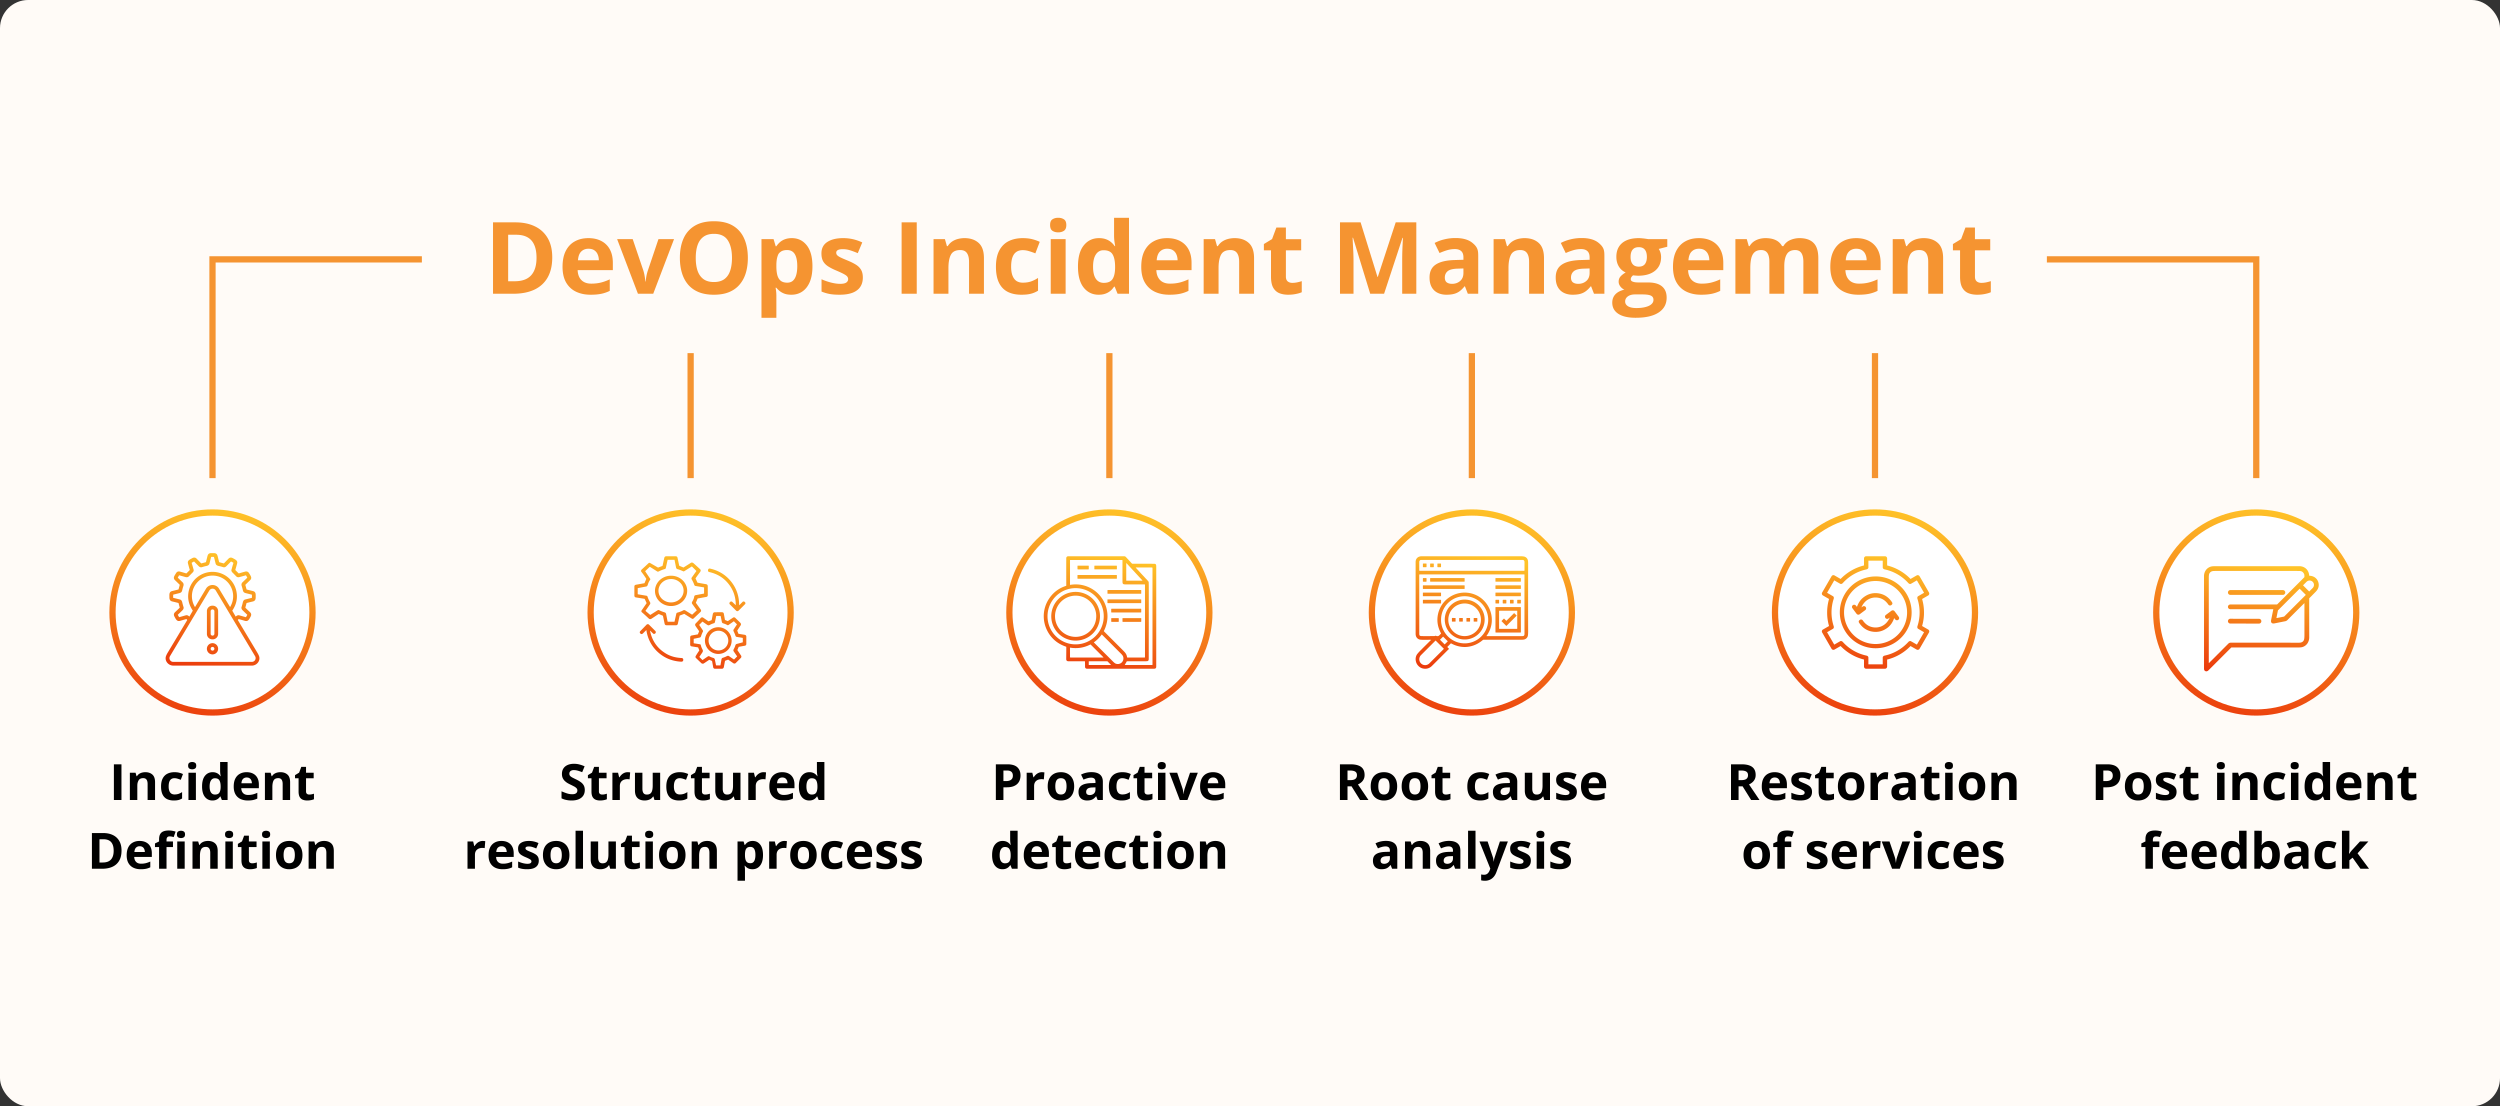 <?xml version="1.0" encoding="UTF-8"?> <svg xmlns="http://www.w3.org/2000/svg" width="800" height="354" fill="none"><rect width="100%" height="100%" fill="#333333" stroke="none"/><rect width="800" height="354" fill="#FFFBF7" rx="9"></rect><path fill="#000" d="M36.445 256v-11.422h2.422V256zm10.07-8.898q1.4 0 2.25.765.852.758.852 2.438V256h-2.383v-5.102q0-.937-.343-1.414-.336-.476-1.063-.476-1.093 0-1.492.742c-.399.742-.398 1.208-.398 2.141V256h-2.383v-8.734h1.82l.32 1.117h.133q.282-.453.695-.735.423-.28.93-.414a4.3 4.3 0 0 1 1.063-.132Zm9.102 9.054q-1.296 0-2.21-.468-.915-.477-1.391-1.469-.477-.993-.477-2.539 0-1.602.54-2.61.546-1.015 1.507-1.492.969-.477 2.242-.476.906 0 1.563.179.664.172 1.156.414l-.703 1.844a11 11 0 0 0-1.047-.367 3.3 3.3 0 0 0-.969-.149q-.625 0-1.039.297-.414.29-.617.875-.203.587-.203 1.469 0 .867.218 1.438.219.57.633.851.414.274 1.008.274.742 0 1.32-.196.578-.203 1.125-.562v2.039a3.9 3.9 0 0 1-1.148.492q-.593.156-1.508.156m7.07-8.89V256h-2.382v-8.734h2.383Zm-1.187-3.422q.531 0 .914.25.383.242.383.914 0 .664-.383.922a1.64 1.64 0 0 1-.914.25q-.54 0-.922-.25-.375-.258-.375-.922 0-.672.375-.914.383-.25.922-.25m6.46 12.312q-1.46 0-2.382-1.14-.915-1.149-.914-3.368 0-2.242.93-3.39.93-1.156 2.43-1.156.624 0 1.101.171.477.173.82.461.353.29.594.649h.078a20 20 0 0 1-.117-.735 8 8 0 0 1-.063-1.007v-2.797h2.391V256H71l-.46-1.133h-.103q-.225.36-.57.656a2.6 2.6 0 0 1-.805.461q-.469.172-1.101.172Zm.837-1.898q.976 0 1.375-.578.405-.587.43-1.758v-.258q0-1.273-.391-1.945-.39-.68-1.453-.68-.79 0-1.235.68t-.445 1.961.445 1.929q.454.65 1.274.649m10.125-7.156q1.21 0 2.086.468a3.2 3.2 0 0 1 1.351 1.344q.477.883.477 2.156v1.157h-5.633q.04 1.007.602 1.585.57.571 1.578.571.836 0 1.531-.172a8 8 0 0 0 1.43-.516v1.844a5.7 5.7 0 0 1-1.36.469q-.703.148-1.71.148-1.314 0-2.329-.484a3.6 3.6 0 0 1-1.586-1.477q-.57-.991-.57-2.5 0-1.53.516-2.547.523-1.023 1.453-1.531.93-.516 2.164-.515m.016 1.695q-.696 0-1.157.445-.453.445-.523 1.399h3.344a2.4 2.4 0 0 0-.196-.946 1.47 1.47 0 0 0-.547-.656q-.36-.242-.921-.242m10.796-1.695q1.4 0 2.25.765.852.758.852 2.438V256h-2.383v-5.102q0-.937-.344-1.414-.336-.476-1.062-.476-1.095 0-1.492.742-.399.742-.399 2.141V256h-2.383v-8.734h1.82l.321 1.117h.133q.281-.453.695-.735a3.1 3.1 0 0 1 .93-.414 4.3 4.3 0 0 1 1.062-.132m9.235 7.156q.39 0 .758-.078.375-.079.742-.196v1.774a4.4 4.4 0 0 1-.953.281 6 6 0 0 1-1.235.117q-.781 0-1.406-.25a2 2 0 0 1-.977-.883q-.351-.632-.351-1.757v-4.211h-1.14v-1.008l1.312-.797.687-1.844h1.524v1.86h2.445v1.789H97.93v4.211q0 .5.28.75.29.242.759.242M38.89 272.18q0 1.93-.743 3.226-.735 1.29-2.132 1.946-1.399.648-3.368.648h-3.234v-11.422H33q1.797 0 3.117.641a4.62 4.62 0 0 1 2.047 1.883q.727 1.242.727 3.078Zm-2.516.062q0-1.266-.375-2.078-.368-.82-1.094-1.211-.719-.39-1.781-.391h-1.29V276h1.04q1.773 0 2.633-.945.867-.946.867-2.813m8.297-3.14q1.211 0 2.086.468a3.2 3.2 0 0 1 1.351 1.344q.477.883.477 2.156v1.157h-5.633q.04 1.007.602 1.585.57.571 1.578.571a6.4 6.4 0 0 0 1.531-.172 8 8 0 0 0 1.43-.516v1.844a5.7 5.7 0 0 1-1.36.469q-.703.148-1.71.148-1.314 0-2.329-.484a3.6 3.6 0 0 1-1.586-1.477q-.57-.991-.57-2.5 0-1.53.516-2.547.523-1.023 1.453-1.531.93-.516 2.164-.515m.016 1.695q-.696 0-1.157.445-.453.445-.523 1.399h3.344a2.4 2.4 0 0 0-.196-.946 1.47 1.47 0 0 0-.547-.656q-.36-.242-.922-.242Zm10.664.258h-2.063V278h-2.383v-6.945h-1.312v-1.149l1.312-.64v-.641q0-1.117.375-1.734a2.03 2.03 0 0 1 1.07-.875q.696-.258 1.641-.258.696 0 1.266.117.57.11.93.25l-.61 1.75a7 7 0 0 0-.594-.156 3.4 3.4 0 0 0-.734-.071q-.5 0-.734.305-.227.297-.227.766v.547h2.063zm3.75-1.789V278h-2.383v-8.734zm-1.188-3.422q.531 0 .914.25.383.242.383.914 0 .664-.383.922a1.64 1.64 0 0 1-.914.25q-.54 0-.922-.25-.375-.258-.375-.922 0-.672.375-.914.383-.25.922-.25m8.648 3.258q1.4 0 2.25.765.852.758.852 2.438V278H67.28v-5.102q0-.937-.344-1.414-.336-.476-1.062-.476-1.095 0-1.492.742-.399.742-.399 2.141V278h-2.382v-8.734h1.82l.32 1.117h.133q.282-.453.695-.735.423-.28.93-.414a4.3 4.3 0 0 1 1.063-.132Zm7.938.164V278h-2.383v-8.734H74.5Zm-1.188-3.422q.532 0 .915.25.382.242.382.914 0 .664-.382.922a1.64 1.64 0 0 1-.915.25q-.538 0-.921-.25-.375-.258-.375-.922 0-.672.375-.914.383-.25.921-.25m7.376 10.414q.39 0 .757-.078.375-.078.743-.196v1.774a4.4 4.4 0 0 1-.954.281 6 6 0 0 1-1.234.117q-.781 0-1.406-.25a2 2 0 0 1-.977-.883q-.351-.632-.351-1.757v-4.211h-1.141v-1.008l1.313-.797.687-1.844h1.523v1.86h2.446v1.789h-2.446v4.211q0 .5.282.75.288.242.757.242Zm5.656-6.992V278H83.96v-8.734zm-1.188-3.422q.532 0 .914.25.383.242.383.914 0 .664-.383.922a1.64 1.64 0 0 1-.914.25q-.539 0-.922-.25-.375-.258-.375-.922 0-.672.375-.914.384-.25.922-.25m11.633 7.773q0 1.094-.297 1.938a3.8 3.8 0 0 1-.851 1.429q-.555.579-1.344.875-.782.297-1.766.297a4.7 4.7 0 0 1-1.695-.297 3.8 3.8 0 0 1-1.336-.875 4.1 4.1 0 0 1-.875-1.429q-.305-.844-.305-1.938 0-1.453.516-2.461a3.54 3.54 0 0 1 1.469-1.531q.953-.523 2.273-.523 1.227 0 2.172.523a3.7 3.7 0 0 1 1.492 1.531q.547 1.008.547 2.461m-6.039 0q0 .86.188 1.445.187.586.585.883t1.04.297q.632 0 1.023-.297.399-.297.578-.883.188-.585.188-1.445 0-.867-.188-1.437-.18-.579-.578-.868-.399-.288-1.04-.289-.945 0-1.374.649-.422.649-.422 1.945m12.969-4.515q1.398 0 2.25.765.85.758.851 2.438V278h-2.382v-5.102q0-.937-.344-1.414-.336-.476-1.063-.476-1.093 0-1.492.742c-.399.742-.398 1.208-.398 2.141V278h-2.383v-8.734h1.82l.32 1.117h.133q.282-.453.696-.735a3.1 3.1 0 0 1 .929-.414 4.3 4.3 0 0 1 1.063-.132m83.415-16.274q0 1.016-.492 1.766-.493.75-1.438 1.156-.937.406-2.281.406-.594 0-1.164-.078a8 8 0 0 1-1.086-.226 7 7 0 0 1-.984-.383v-2.25q.812.359 1.687.648a5.5 5.5 0 0 0 1.734.289q.594 0 .953-.156.367-.156.532-.43.164-.273.164-.625 0-.43-.289-.734a3 3 0 0 0-.797-.57 32 32 0 0 0-1.133-.571 13 13 0 0 1-.867-.453 5 5 0 0 1-.891-.664 3.2 3.2 0 0 1-.695-.945q-.266-.563-.266-1.344 0-1.023.469-1.75.47-.726 1.336-1.109.875-.391 2.063-.391.89 0 1.695.211.812.203 1.695.594l-.781 1.883a13 13 0 0 0-1.414-.493 4.6 4.6 0 0 0-1.274-.179q-.453 0-.773.148a1.04 1.04 0 0 0-.484.406q-.165.258-.164.602 0 .406.234.687.242.274.719.532.485.258 1.203.601.874.414 1.492.867.625.446.961 1.055.336.602.336 1.5m5.562 1.43q.391 0 .758-.078.375-.078.742-.196v1.774a4.4 4.4 0 0 1-.953.281 6 6 0 0 1-1.234.117q-.782 0-1.406-.25a2 2 0 0 1-.977-.883q-.352-.632-.352-1.757v-4.211h-1.14v-1.008l1.312-.797.688-1.844h1.523v1.86h2.446v1.789h-2.446v4.211q0 .5.282.75.288.242.757.242m8.149-7.156q.18 0 .414.023.242.015.39.047l-.179 2.234a1.4 1.4 0 0 0-.336-.054 3.3 3.3 0 0 0-1.266.093 2.2 2.2 0 0 0-.773.383 1.8 1.8 0 0 0-.547.688q-.195.421-.195 1.039V256h-2.383v-8.734h1.804l.352 1.468h.117q.258-.444.641-.812.39-.375.883-.594a2.6 2.6 0 0 1 1.078-.226m10.406.164V256h-1.828l-.32-1.117h-.125a2.4 2.4 0 0 1-.704.726 3 3 0 0 1-.929.414q-.508.133-1.055.133-.937 0-1.633-.328a2.44 2.44 0 0 1-1.086-1.039q-.382-.703-.382-1.828v-5.695h2.382v5.101q0 .938.336 1.414.336.477 1.071.477.726 0 1.14-.328.414-.336.578-.977.172-.648.172-1.578v-4.109zm6.047 8.89q-1.298 0-2.211-.468-.914-.477-1.391-1.469-.476-.993-.476-2.539 0-1.602.539-2.61.546-1.015 1.508-1.492.968-.476 2.242-.476.906 0 1.562.179.664.172 1.157.414l-.704 1.844a11 11 0 0 0-1.046-.367 3.3 3.3 0 0 0-.969-.149q-.625 0-1.039.297-.414.29-.617.875-.204.587-.204 1.469 0 .867.219 1.438.219.57.633.851.414.274 1.008.274.743 0 1.32-.196a5.1 5.1 0 0 0 1.125-.562v2.039a3.9 3.9 0 0 1-1.148.492q-.594.156-1.508.156m8.367-1.898q.39 0 .758-.078.375-.079.742-.196v1.774a4.4 4.4 0 0 1-.953.281 6 6 0 0 1-1.234.117q-.781 0-1.407-.25a2 2 0 0 1-.976-.883q-.352-.632-.352-1.757v-4.211h-1.14v-1.008l1.312-.797.688-1.844h1.523v1.86h2.445v1.789h-2.445v4.211q0 .5.281.75.29.242.758.242m11.289-6.992V256h-1.828l-.32-1.117h-.125a2.4 2.4 0 0 1-.703.726 3 3 0 0 1-.93.414q-.508.133-1.055.133-.937 0-1.633-.328a2.44 2.44 0 0 1-1.086-1.039q-.382-.703-.382-1.828v-5.695h2.382v5.101q0 .938.336 1.414.336.477 1.071.477.726 0 1.14-.328.414-.336.578-.977.172-.648.172-1.578v-4.109zm7.375-.164q.18 0 .414.023.243.015.391.047l-.18 2.234a1.4 1.4 0 0 0-.336-.054 3.3 3.3 0 0 0-1.265.093 2.2 2.2 0 0 0-.774.383 1.8 1.8 0 0 0-.547.688q-.195.421-.195 1.039V256h-2.383v-8.734h1.805l.351 1.468h.118q.257-.444.64-.812.391-.375.883-.594a2.6 2.6 0 0 1 1.078-.226m5.992 0q1.212 0 2.086.468a3.2 3.2 0 0 1 1.352 1.344q.476.883.476 2.156v1.157h-5.632q.039 1.007.601 1.585.57.571 1.578.571.837 0 1.531-.172a8 8 0 0 0 1.43-.516v1.844q-.648.32-1.359.469-.703.148-1.711.148-1.313 0-2.328-.484a3.6 3.6 0 0 1-1.586-1.477q-.57-.991-.57-2.5 0-1.53.515-2.547.523-1.023 1.453-1.531.93-.516 2.164-.515m.016 1.695q-.696 0-1.156.445-.453.445-.524 1.399H252a2.35 2.35 0 0 0-.195-.946 1.47 1.47 0 0 0-.547-.656q-.36-.242-.922-.242m8.602 7.359q-1.462 0-2.383-1.14-.915-1.149-.914-3.368 0-2.242.929-3.39.93-1.156 2.43-1.156.625 0 1.102.171.476.173.82.461.351.29.594.649h.078a17 17 0 0 1-.117-.735 8 8 0 0 1-.063-1.007v-2.797h2.391V256h-1.828l-.461-1.133h-.102q-.226.36-.57.656a2.6 2.6 0 0 1-.805.461q-.469.172-1.101.172m.835-1.898q.977 0 1.375-.578.406-.587.43-1.758v-.258q0-1.273-.39-1.945-.391-.68-1.454-.68-.789 0-1.234.68t-.445 1.961.445 1.929q.453.65 1.273.649m-105.296 14.844q.178 0 .414.023.242.015.39.047l-.179 2.234a1.5 1.5 0 0 0-.336-.054 3.3 3.3 0 0 0-1.266.093 2.2 2.2 0 0 0-.773.383 1.8 1.8 0 0 0-.547.688q-.196.421-.196 1.039V278h-2.382v-8.734h1.804l.352 1.468h.117q.257-.444.641-.812.39-.375.882-.594a2.6 2.6 0 0 1 1.079-.226m5.992 0q1.21 0 2.086.468a3.2 3.2 0 0 1 1.351 1.344q.477.883.477 2.156v1.157h-5.633q.04 1.007.602 1.585.57.571 1.578.571a6.4 6.4 0 0 0 1.531-.172q.695-.173 1.43-.516v1.844q-.65.32-1.36.469-.703.148-1.711.148-1.312 0-2.328-.484a3.6 3.6 0 0 1-1.586-1.477q-.57-.991-.57-2.5 0-1.53.516-2.547.523-1.023 1.453-1.531.929-.515 2.164-.515m.015 1.695q-.695 0-1.156.445-.453.445-.523 1.399h3.343a2.35 2.35 0 0 0-.195-.946 1.47 1.47 0 0 0-.547-.656q-.359-.242-.922-.242m11.93 4.609q0 .891-.422 1.508-.414.609-1.242.93-.829.312-2.062.312-.915 0-1.571-.117a6.4 6.4 0 0 1-1.312-.391v-1.968q.71.32 1.523.531.82.203 1.438.203.695 0 .992-.203.304-.211.304-.547a.65.65 0 0 0-.124-.391q-.118-.179-.516-.398a13 13 0 0 0-1.25-.586 8.3 8.3 0 0 1-1.352-.695 2.37 2.37 0 0 1-.781-.828q-.25-.485-.25-1.227 0-1.21.938-1.82.945-.618 2.523-.617.813 0 1.547.164a7.5 7.5 0 0 1 1.523.523l-.718 1.719a12 12 0 0 0-1.227-.461q-.57-.18-1.164-.18-.523 0-.789.141a.46.46 0 0 0-.266.43q0 .21.133.374.141.165.531.368.399.195 1.164.508.743.304 1.289.64.547.328.844.82.297.485.297 1.258m9.797-1.789q0 1.094-.297 1.938a3.8 3.8 0 0 1-.852 1.429 3.6 3.6 0 0 1-1.343.875q-.782.297-1.766.297a4.7 4.7 0 0 1-1.695-.297 3.76 3.76 0 0 1-1.336-.875 4.1 4.1 0 0 1-.875-1.429q-.305-.844-.305-1.938 0-1.453.516-2.461a3.54 3.54 0 0 1 1.469-1.531q.953-.523 2.273-.523 1.227 0 2.172.523a3.7 3.7 0 0 1 1.492 1.531q.547 1.008.547 2.461m-6.039 0q0 .86.187 1.445.188.586.586.883.399.297 1.039.297.633 0 1.024-.297.398-.297.578-.883.187-.585.187-1.445 0-.867-.187-1.437-.18-.579-.578-.868-.399-.288-1.039-.289-.945 0-1.375.649-.423.649-.422 1.945m10.39 4.383h-2.382v-12.156h2.382zm10.524-8.734V278h-1.828l-.32-1.117h-.126a2.4 2.4 0 0 1-.703.726 3 3 0 0 1-.929.414q-.508.133-1.055.133-.937 0-1.633-.328a2.44 2.44 0 0 1-1.086-1.039q-.383-.703-.383-1.828v-5.695h2.383v5.101q0 .938.336 1.414.336.477 1.07.477.727 0 1.141-.328.414-.336.578-.977.172-.648.172-1.578v-4.109zm6.18 6.992q.39 0 .757-.078.375-.078.743-.196v1.774a4.4 4.4 0 0 1-.954.281 6 6 0 0 1-1.234.117q-.781 0-1.406-.25a2 2 0 0 1-.977-.883q-.351-.632-.351-1.757v-4.211h-1.141v-1.008l1.313-.797.687-1.844h1.524v1.86h2.445v1.789h-2.445v4.211q0 .5.281.75.289.242.758.242m5.656-6.992V278h-2.383v-8.734zm-1.188-3.422q.532 0 .914.25.384.242.383.914 0 .664-.383.922-.382.25-.914.25-.538 0-.922-.25-.375-.258-.374-.922 0-.672.374-.914.384-.25.922-.25m11.633 7.773q0 1.094-.297 1.938a3.8 3.8 0 0 1-.851 1.429q-.555.579-1.344.875-.781.297-1.766.297a4.7 4.7 0 0 1-1.695-.297 3.8 3.8 0 0 1-1.336-.875 4.1 4.1 0 0 1-.875-1.429q-.305-.844-.305-1.938 0-1.453.516-2.461a3.54 3.54 0 0 1 1.469-1.531q.953-.523 2.273-.523 1.227 0 2.172.523a3.67 3.67 0 0 1 1.492 1.531q.547 1.008.547 2.461m-6.039 0q0 .86.188 1.445.187.586.586.883t1.039.297q.632 0 1.023-.297.399-.297.578-.883.188-.585.188-1.445 0-.867-.188-1.437-.18-.579-.578-.868-.399-.288-1.039-.289-.946 0-1.375.649-.422.649-.422 1.945m12.969-4.515q1.398 0 2.25.765.851.758.851 2.438V278h-2.382v-5.102q0-.937-.344-1.414-.336-.476-1.063-.476-1.093 0-1.492.742-.398.742-.398 2.141V278h-2.383v-8.734h1.82l.321 1.117h.132q.282-.453.696-.735a3.1 3.1 0 0 1 .929-.414 4.3 4.3 0 0 1 1.063-.132m14.57 0q1.477 0 2.383 1.148.914 1.149.914 3.367 0 1.485-.43 2.5-.43 1.008-1.187 1.524-.758.515-1.742.515a3.4 3.4 0 0 1-1.086-.156 2.8 2.8 0 0 1-.774-.414 3.7 3.7 0 0 1-.554-.547h-.125a6.7 6.7 0 0 1 .125 1.281v3.524h-2.383v-12.578h1.937l.336 1.132h.11a3.3 3.3 0 0 1 .57-.648q.336-.297.805-.469.476-.18 1.101-.179m-.765 1.906q-.625 0-.993.258-.366.257-.539.773-.164.516-.179 1.305v.258q0 .844.156 1.429.164.587.539.891.382.305 1.047.305.546 0 .898-.305.352-.304.524-.891.179-.594.179-1.445 0-1.28-.398-1.93-.399-.648-1.234-.648m10.906-1.906q.18 0 .414.023.242.015.39.047l-.179 2.234a1.4 1.4 0 0 0-.336-.054 3.3 3.3 0 0 0-1.266.093 2.2 2.2 0 0 0-.773.383 1.8 1.8 0 0 0-.547.688q-.195.421-.195 1.039V278h-2.383v-8.734h1.805l.351 1.468h.117q.258-.444.641-.812.39-.375.883-.594a2.6 2.6 0 0 1 1.078-.226m10.328 4.515q0 1.094-.297 1.938a3.8 3.8 0 0 1-.851 1.429q-.555.579-1.344.875-.782.297-1.766.297a4.7 4.7 0 0 1-1.695-.297 3.76 3.76 0 0 1-1.336-.875 4.1 4.1 0 0 1-.875-1.429q-.305-.844-.305-1.938 0-1.453.516-2.461a3.54 3.54 0 0 1 1.469-1.531q.953-.523 2.273-.523 1.227 0 2.172.523a3.7 3.7 0 0 1 1.492 1.531q.547 1.008.547 2.461m-6.039 0q0 .86.187 1.445.188.586.586.883.399.297 1.039.297.633 0 1.024-.297.398-.297.578-.883.187-.585.187-1.445 0-.867-.187-1.437-.18-.579-.578-.868-.399-.288-1.039-.289-.946 0-1.375.649-.422.649-.422 1.945m11.555 4.539q-1.298 0-2.211-.468-.914-.477-1.391-1.469t-.477-2.539q0-1.602.539-2.61.548-1.015 1.508-1.492.97-.476 2.242-.476.908 0 1.563.179.664.173 1.156.414l-.703 1.844a11 11 0 0 0-1.047-.367 3.3 3.3 0 0 0-.969-.149q-.624 0-1.039.297-.413.29-.617.875-.203.587-.203 1.469 0 .867.219 1.438.219.57.633.851.414.274 1.007.274.742 0 1.321-.196.577-.203 1.125-.562v2.039a3.9 3.9 0 0 1-1.149.492q-.593.156-1.507.156m8.289-9.054q1.21 0 2.086.468a3.2 3.2 0 0 1 1.351 1.344q.477.883.477 2.156v1.157h-5.633q.039 1.007.601 1.585.571.571 1.579.571a6.4 6.4 0 0 0 1.531-.172 8 8 0 0 0 1.429-.516v1.844q-.648.32-1.359.469-.703.148-1.711.148-1.312 0-2.328-.484a3.6 3.6 0 0 1-1.586-1.477q-.57-.991-.57-2.5 0-1.53.515-2.547.524-1.023 1.454-1.531.929-.515 2.164-.515m.015 1.695q-.695 0-1.156.445-.453.445-.523 1.399h3.343a2.35 2.35 0 0 0-.195-.946 1.47 1.47 0 0 0-.547-.656q-.359-.242-.922-.242m11.93 4.609q0 .891-.422 1.508-.414.609-1.242.93-.828.312-2.063.312a9 9 0 0 1-1.57-.117 6.4 6.4 0 0 1-1.312-.391v-1.968q.71.32 1.523.531.82.203 1.438.203.695 0 .992-.203.304-.211.304-.547a.65.65 0 0 0-.125-.391q-.117-.179-.515-.398a13 13 0 0 0-1.25-.586 8.3 8.3 0 0 1-1.352-.695 2.37 2.37 0 0 1-.781-.828q-.25-.485-.25-1.227 0-1.21.937-1.82.946-.618 2.524-.617.813 0 1.547.164a7.5 7.5 0 0 1 1.523.523l-.719 1.719a12 12 0 0 0-1.226-.461q-.57-.18-1.164-.18-.524 0-.789.141a.46.46 0 0 0-.266.43q0 .21.133.374.141.165.531.368.399.195 1.164.508.743.304 1.289.64.547.328.844.82.297.485.297 1.258m7.953 0q0 .891-.422 1.508-.414.609-1.242.93-.828.312-2.063.312a9 9 0 0 1-1.57-.117 6.4 6.4 0 0 1-1.312-.391v-1.968q.71.32 1.523.531.82.203 1.438.203.695 0 .992-.203.305-.211.305-.547a.65.65 0 0 0-.126-.391q-.117-.179-.515-.398a13 13 0 0 0-1.25-.586 8.3 8.3 0 0 1-1.352-.695 2.37 2.37 0 0 1-.781-.828q-.25-.485-.25-1.227 0-1.21.938-1.82.945-.618 2.523-.617.813 0 1.547.164a7.5 7.5 0 0 1 1.523.523l-.718 1.719a12 12 0 0 0-1.227-.461q-.57-.18-1.164-.18-.524 0-.789.141a.46.46 0 0 0-.266.43q0 .21.133.374.141.165.531.368.399.195 1.164.508.743.304 1.289.64.547.328.844.82.297.485.297 1.258m27.281-30.828q2.211 0 3.227.953 1.015.945 1.015 2.61 0 .75-.226 1.437a3.15 3.15 0 0 1-.742 1.211q-.508.53-1.36.844-.851.305-2.101.305h-1.039V256h-2.422v-11.422zm-.125 1.984h-1.101v3.391h.797q.68 0 1.179-.18a1.57 1.57 0 0 0 .774-.562q.273-.383.273-.984 0-.845-.469-1.25-.468-.415-1.453-.415m11.211.54q.18 0 .414.023.243.015.391.047l-.18 2.234a1.4 1.4 0 0 0-.336-.054 3.3 3.3 0 0 0-1.265.093 2.2 2.2 0 0 0-.774.383 1.8 1.8 0 0 0-.547.688q-.195.421-.195 1.039V256h-2.383v-8.734h1.805l.352 1.468h.117a3.7 3.7 0 0 1 .64-.812q.391-.375.883-.594a2.6 2.6 0 0 1 1.078-.226m10.328 4.515q0 1.094-.296 1.938a3.8 3.8 0 0 1-.852 1.429q-.555.578-1.344.875-.781.297-1.765.297-.922 0-1.696-.297a3.8 3.8 0 0 1-1.336-.875 4.1 4.1 0 0 1-.875-1.429q-.304-.845-.304-1.938 0-1.453.515-2.461a3.54 3.54 0 0 1 1.469-1.531q.953-.523 2.273-.523 1.227 0 2.172.523a3.7 3.7 0 0 1 1.493 1.531q.546 1.008.546 2.461m-6.039 0q0 .86.188 1.445.187.586.586.883t1.039.297q.633 0 1.023-.297.4-.297.578-.883.188-.585.188-1.445 0-.867-.188-1.437-.179-.579-.578-.868t-1.039-.289q-.945 0-1.375.649-.422.648-.422 1.945m11.586-4.531q1.758 0 2.696.766.937.765.937 2.328V256h-1.664l-.461-1.188h-.062a4.4 4.4 0 0 1-.766.766q-.39.297-.899.438-.507.14-1.234.14-.774 0-1.39-.297a2.2 2.2 0 0 1-.961-.906q-.352-.617-.352-1.562 0-1.391.977-2.047.976-.664 2.929-.735l1.516-.047v-.382q0-.689-.359-1.008-.36-.32-1-.32a4.4 4.4 0 0 0-1.243.179q-.609.18-1.218.453l-.789-1.609a6.8 6.8 0 0 1 1.554-.578 7.5 7.5 0 0 1 1.789-.211m1.266 4.867-.922.031q-1.156.031-1.609.414-.446.384-.446 1.008 0 .547.321.782.32.226.836.226.765 0 1.289-.453.531-.453.531-1.289zm8.375 4.203q-1.298 0-2.211-.468-.914-.477-1.391-1.469-.476-.993-.476-2.539 0-1.602.539-2.61.546-1.015 1.508-1.492.968-.477 2.242-.476.906 0 1.562.179.664.173 1.157.414l-.704 1.844a11 11 0 0 0-1.046-.367 3.3 3.3 0 0 0-.969-.149q-.625 0-1.039.297-.414.29-.617.875-.204.587-.204 1.469 0 .867.219 1.438.219.57.633.851.414.273 1.008.274.742 0 1.32-.196a5.1 5.1 0 0 0 1.125-.562v2.039a3.9 3.9 0 0 1-1.148.492q-.594.156-1.508.156m8.367-1.898q.39 0 .758-.078.375-.078.742-.196v1.774a4.4 4.4 0 0 1-.953.281 6 6 0 0 1-1.234.117q-.782 0-1.407-.25a2 2 0 0 1-.976-.883q-.352-.632-.352-1.757v-4.211h-1.14v-1.008l1.312-.797.688-1.844h1.523v1.86h2.445v1.789h-2.445v4.211q0 .5.281.75.29.242.758.242m5.656-6.992V256h-2.383v-8.734zm-1.187-3.422q.531 0 .914.25.383.242.383.914 0 .664-.383.922a1.64 1.64 0 0 1-.914.25q-.54 0-.922-.25-.375-.258-.375-.922 0-.672.375-.914.382-.25.922-.25M377.531 256l-3.328-8.734h2.492l1.688 4.976q.14.438.219.922.085.485.117.867h.062q.024-.414.11-.883.093-.468.242-.906l1.679-4.976h2.493L379.977 256zm10.633-8.898q1.211 0 2.086.468a3.2 3.2 0 0 1 1.352 1.344q.476.883.476 2.156v1.157h-5.633q.04 1.007.602 1.585.57.571 1.578.571.836 0 1.531-.172a8 8 0 0 0 1.43-.516v1.844q-.648.32-1.359.469-.703.148-1.711.148-1.313 0-2.328-.484a3.6 3.6 0 0 1-1.586-1.477q-.571-.991-.571-2.5 0-1.53.516-2.547.523-1.023 1.453-1.531.93-.516 2.164-.515m.016 1.695q-.695 0-1.157.445-.453.445-.523 1.399h3.344a2.35 2.35 0 0 0-.196-.946 1.47 1.47 0 0 0-.546-.656q-.36-.242-.922-.242m-67.407 29.359q-1.461 0-2.382-1.14-.915-1.149-.914-3.368 0-2.242.929-3.39.93-1.156 2.43-1.156.625 0 1.102.171.476.173.82.461.351.29.594.649h.078a18 18 0 0 1-.118-.735 8 8 0 0 1-.062-1.007v-2.797h2.391V278h-1.829l-.46-1.133h-.102q-.226.36-.57.656a2.6 2.6 0 0 1-.805.461q-.47.172-1.102.172m.836-1.898q.977 0 1.375-.578.406-.587.43-1.758v-.258q0-1.273-.391-1.945-.39-.68-1.453-.68-.789 0-1.234.68t-.445 1.961.445 1.929q.453.65 1.273.649m10.125-7.156q1.212 0 2.086.468a3.2 3.2 0 0 1 1.352 1.344q.476.883.476 2.156v1.157h-5.632q.039 1.007.601 1.585.57.571 1.578.571.837 0 1.532-.172a8 8 0 0 0 1.429-.516v1.844q-.648.32-1.359.469-.703.148-1.711.148-1.313 0-2.328-.484a3.6 3.6 0 0 1-1.586-1.477q-.57-.991-.57-2.5 0-1.53.515-2.547.524-1.023 1.453-1.531.93-.515 2.164-.515m.016 1.695q-.696 0-1.156.445-.453.445-.524 1.399h3.344a2.35 2.35 0 0 0-.195-.946 1.47 1.47 0 0 0-.547-.656q-.36-.242-.922-.242m9.516 5.461q.39 0 .757-.078.375-.079.743-.196v1.774a4.4 4.4 0 0 1-.954.281 6 6 0 0 1-1.234.117q-.781 0-1.406-.25a2 2 0 0 1-.977-.883q-.351-.632-.351-1.757v-4.211h-1.141v-1.008l1.313-.797.687-1.844h1.524v1.86h2.445v1.789h-2.445v4.211q0 .5.281.75.289.242.758.242m6.875-7.156q1.21 0 2.086.468a3.2 3.2 0 0 1 1.351 1.344q.477.883.477 2.156v1.157h-5.633q.039 1.007.601 1.585.571.571 1.579.571a6.4 6.4 0 0 0 1.531-.172 8 8 0 0 0 1.429-.516v1.844q-.648.32-1.359.469-.703.148-1.711.148-1.313 0-2.328-.484a3.6 3.6 0 0 1-1.586-1.477q-.57-.991-.57-2.5 0-1.53.515-2.547.524-1.023 1.454-1.531.929-.515 2.164-.515m.015 1.695q-.695 0-1.156.445-.454.445-.523 1.399h3.343a2.35 2.35 0 0 0-.195-.946 1.47 1.47 0 0 0-.547-.656q-.359-.242-.922-.242m9.383 7.359q-1.297 0-2.211-.468-.914-.477-1.39-1.469-.477-.993-.477-2.539 0-1.602.539-2.61.547-1.015 1.508-1.492.969-.476 2.242-.476.906 0 1.562.179a6 6 0 0 1 1.157.414l-.703 1.844a11 11 0 0 0-1.047-.367 3.3 3.3 0 0 0-.969-.149q-.625 0-1.039.297-.414.29-.617.875-.204.587-.203 1.469 0 .867.218 1.438.219.57.633.851.414.274 1.008.274.743 0 1.32-.196a5.1 5.1 0 0 0 1.125-.562v2.039a3.9 3.9 0 0 1-1.148.492q-.594.156-1.508.156m8.367-1.898q.391 0 .758-.078.375-.078.742-.196v1.774a4.4 4.4 0 0 1-.953.281 6 6 0 0 1-1.234.117q-.781 0-1.407-.25a2 2 0 0 1-.976-.883q-.351-.632-.352-1.757v-4.211h-1.14v-1.008l1.312-.797.688-1.844h1.523v1.86h2.445v1.789h-2.445v4.211q0 .5.281.75.29.242.758.242m5.656-6.992V278h-2.382v-8.734zm-1.187-3.422q.531 0 .914.25.383.242.383.914 0 .664-.383.922a1.64 1.64 0 0 1-.914.25q-.539 0-.922-.25-.375-.258-.375-.922 0-.672.375-.914.383-.25.922-.25m11.633 7.773q0 1.094-.297 1.938a3.8 3.8 0 0 1-.852 1.429 3.6 3.6 0 0 1-1.343.875q-.782.297-1.766.297-.923 0-1.695-.297a3.76 3.76 0 0 1-1.336-.875 4.1 4.1 0 0 1-.875-1.429q-.305-.844-.305-1.938 0-1.453.516-2.461a3.53 3.53 0 0 1 1.468-1.531q.954-.523 2.274-.523 1.227 0 2.172.523a3.7 3.7 0 0 1 1.492 1.531q.547 1.008.547 2.461m-6.039 0q0 .86.187 1.445.188.586.586.883.399.297 1.039.297.633 0 1.024-.297.398-.297.578-.883.187-.585.187-1.445 0-.867-.187-1.437-.18-.579-.578-.868-.399-.288-1.039-.289-.946 0-1.375.649-.423.649-.422 1.945m12.969-4.515q1.398 0 2.25.765.85.758.851 2.438V278h-2.383v-5.102q0-.937-.344-1.414-.335-.476-1.062-.476-1.094 0-1.492.742-.399.742-.399 2.141V278h-2.382v-8.734h1.82l.32 1.117h.133q.281-.453.695-.735.422-.28.93-.414a4.3 4.3 0 0 1 1.063-.132m43.171-24.524q1.555 0 2.563.375 1.016.375 1.508 1.133t.492 1.914q0 .782-.297 1.367a3.1 3.1 0 0 1-.781.992 4.6 4.6 0 0 1-1.047.664l3.359 4.977h-2.687l-2.727-4.383h-1.289V256h-2.422v-11.422zm-.171 1.984h-.735v3.086h.781q1.203 0 1.719-.398.524-.406.524-1.188 0-.812-.563-1.156-.555-.344-1.726-.344m15.156 5.055q0 1.093-.297 1.938a3.8 3.8 0 0 1-.852 1.429 3.6 3.6 0 0 1-1.343.875q-.782.297-1.766.297-.923 0-1.695-.297a3.76 3.76 0 0 1-1.336-.875 4.1 4.1 0 0 1-.875-1.429q-.305-.845-.305-1.938 0-1.453.516-2.461a3.53 3.53 0 0 1 1.468-1.531q.954-.523 2.274-.523 1.226 0 2.172.523a3.7 3.7 0 0 1 1.492 1.531q.547 1.008.547 2.461m-6.039 0q0 .86.187 1.445t.586.883q.399.297 1.039.297.633 0 1.024-.297.398-.297.578-.883.187-.585.187-1.445 0-.867-.187-1.437-.18-.579-.578-.868-.399-.288-1.039-.289-.946 0-1.375.649-.423.648-.422 1.945m15.945 0q0 1.093-.297 1.938a3.8 3.8 0 0 1-.851 1.429q-.555.578-1.344.875-.782.297-1.766.297a4.7 4.7 0 0 1-1.695-.297 3.76 3.76 0 0 1-1.336-.875 4.1 4.1 0 0 1-.875-1.429q-.305-.845-.305-1.938 0-1.453.516-2.461a3.54 3.54 0 0 1 1.469-1.531q.953-.523 2.273-.523 1.227 0 2.172.523a3.7 3.7 0 0 1 1.492 1.531q.547 1.008.547 2.461m-6.039 0q0 .86.187 1.445.188.586.586.883.399.297 1.039.297.633 0 1.024-.297.398-.297.578-.883.187-.585.187-1.445 0-.867-.187-1.437-.18-.579-.578-.868-.399-.288-1.039-.289-.945 0-1.375.649-.422.648-.422 1.945m11.687 2.641q.391 0 .758-.078.375-.078.742-.196v1.774a4.4 4.4 0 0 1-.953.281 6 6 0 0 1-1.234.117q-.782 0-1.406-.25a2 2 0 0 1-.977-.883q-.351-.632-.351-1.757v-4.211h-1.141v-1.008l1.312-.797.688-1.844h1.523v1.86h2.446v1.789h-2.446v4.211q0 .5.282.75.288.242.757.242m10.977 1.898q-1.297 0-2.211-.468-.914-.477-1.391-1.469-.476-.993-.476-2.539 0-1.602.539-2.61.547-1.015 1.508-1.492.969-.477 2.242-.476.906 0 1.562.179a6 6 0 0 1 1.157.414l-.703 1.844a11 11 0 0 0-1.047-.367 3.3 3.3 0 0 0-.969-.149q-.625 0-1.039.297-.414.29-.617.875-.204.587-.203 1.469 0 .867.218 1.438.219.57.633.851.414.273 1.008.274.743 0 1.32-.196a5.1 5.1 0 0 0 1.125-.562v2.039a3.9 3.9 0 0 1-1.148.492q-.594.156-1.508.156m8.266-9.07q1.757 0 2.695.766.937.765.937 2.328V256h-1.664l-.461-1.188h-.062q-.375.47-.766.766a2.6 2.6 0 0 1-.898.438q-.508.14-1.234.14-.774 0-1.391-.297a2.2 2.2 0 0 1-.961-.906q-.351-.617-.352-1.562 0-1.391.977-2.047.977-.664 2.93-.735l1.515-.047v-.382q0-.689-.359-1.008-.36-.32-1-.32-.633 0-1.242.179-.61.18-1.219.453l-.789-1.609a6.8 6.8 0 0 1 1.555-.578 7.5 7.5 0 0 1 1.789-.211m1.265 4.867-.922.031q-1.155.032-1.609.414-.445.384-.445 1.008 0 .547.32.782.32.226.836.226.765 0 1.289-.453.531-.453.531-1.289zM496 247.266V256h-1.828l-.32-1.117h-.125a2.4 2.4 0 0 1-.704.726 3 3 0 0 1-.929.414q-.508.133-1.055.133-.937 0-1.633-.328a2.44 2.44 0 0 1-1.086-1.039q-.382-.703-.382-1.828v-5.695h2.382v5.101q0 .938.336 1.414.336.477 1.071.477.726 0 1.14-.328.414-.336.578-.977.172-.648.172-1.578v-4.109zm8.594 6.14q0 .891-.422 1.508-.414.609-1.242.93-.828.312-2.063.312a9 9 0 0 1-1.57-.117 6.4 6.4 0 0 1-1.313-.391v-1.968q.711.32 1.524.531.82.203 1.437.203.696 0 .993-.203.304-.211.304-.547a.65.65 0 0 0-.125-.391q-.117-.179-.515-.398a13 13 0 0 0-1.25-.586 8.3 8.3 0 0 1-1.352-.695 2.37 2.37 0 0 1-.781-.828q-.25-.484-.25-1.227 0-1.21.937-1.82.945-.618 2.524-.617.812 0 1.547.164a7.5 7.5 0 0 1 1.523.523l-.719 1.719a12 12 0 0 0-1.226-.461 3.9 3.9 0 0 0-1.164-.18q-.524 0-.789.141a.46.46 0 0 0-.266.43q0 .21.133.374.14.165.531.368.399.195 1.164.508.743.304 1.289.64.547.328.844.82.297.485.297 1.258m5.461-6.304q1.21 0 2.086.468a3.2 3.2 0 0 1 1.351 1.344q.477.883.477 2.156v1.157h-5.633q.038 1.007.602 1.585.57.571 1.578.571a6.4 6.4 0 0 0 1.531-.172q.695-.173 1.43-.516v1.844q-.65.32-1.36.469-.703.148-1.711.148-1.313 0-2.328-.484a3.6 3.6 0 0 1-1.586-1.477q-.57-.991-.57-2.5 0-1.53.516-2.547.523-1.023 1.453-1.531.929-.515 2.164-.515m.015 1.695q-.695 0-1.156.445-.453.445-.523 1.399h3.343a2.35 2.35 0 0 0-.195-.946 1.47 1.47 0 0 0-.547-.656q-.359-.242-.922-.242m-66.57 20.289q1.758 0 2.695.766.938.765.938 2.328V278h-1.664l-.461-1.188h-.063q-.375.47-.765.766-.391.297-.899.438-.507.14-1.234.14-.773 0-1.391-.297a2.2 2.2 0 0 1-.961-.906q-.351-.617-.351-1.562 0-1.391.976-2.047.977-.664 2.93-.735l1.516-.047v-.382q0-.689-.36-1.008-.359-.32-1-.32-.633 0-1.242.179c-.609.179-.812.271-1.219.453l-.789-1.609a6.8 6.8 0 0 1 1.555-.578 7.5 7.5 0 0 1 1.789-.211m1.266 4.867-.922.031q-1.157.031-1.61.414-.445.384-.445 1.008 0 .547.32.782.321.226.836.226.766 0 1.289-.453.532-.453.532-1.289zm9.789-4.851q1.398 0 2.25.765.85.758.851 2.438V278h-2.383v-5.102q0-.937-.343-1.414-.336-.476-1.063-.476-1.093 0-1.492.742c-.399.742-.398 1.208-.398 2.141V278h-2.383v-8.734h1.82l.32 1.117h.133q.281-.453.695-.735.423-.28.93-.414a4.3 4.3 0 0 1 1.063-.132m9.133-.016q1.757 0 2.695.766.937.765.937 2.328V278h-1.664l-.461-1.188h-.062q-.375.47-.766.766a2.6 2.6 0 0 1-.898.438q-.508.14-1.235.14-.773 0-1.39-.297a2.2 2.2 0 0 1-.961-.906q-.352-.617-.352-1.562 0-1.391.977-2.047.976-.664 2.93-.735l1.515-.047v-.382q0-.689-.359-1.008-.36-.32-1-.32-.633 0-1.242.179-.61.18-1.219.453l-.789-1.609a6.8 6.8 0 0 1 1.554-.578 7.5 7.5 0 0 1 1.79-.211m1.265 4.867-.922.031q-1.156.031-1.609.414-.445.384-.445 1.008 0 .547.32.782.32.226.836.226.765 0 1.289-.453.531-.453.531-1.289zm7.211 4.047h-2.383v-12.156h2.383zm1.258-8.734h2.609l1.649 4.914q.078.234.132.476.055.243.094.5.039.258.063.539h.047q.047-.421.125-.789.085-.368.211-.726l1.617-4.914h2.554l-3.695 9.851q-.336.906-.875 1.508a3.5 3.5 0 0 1-1.242.914 3.8 3.8 0 0 1-1.531.305q-.407 0-.703-.047a6 6 0 0 1-.508-.086v-1.891a4.4 4.4 0 0 0 .937.102q.5 0 .86-.211.359-.212.601-.57a3 3 0 0 0 .383-.774l.141-.429zm16.453 6.14q0 .891-.422 1.508-.414.609-1.242.93-.828.312-2.063.312a9 9 0 0 1-1.57-.117 6.4 6.4 0 0 1-1.312-.391v-1.968q.71.32 1.523.531.82.203 1.438.203.695 0 .992-.203.304-.211.304-.547a.65.65 0 0 0-.125-.391q-.117-.179-.515-.398a13 13 0 0 0-1.25-.586 8.3 8.3 0 0 1-1.352-.695 2.37 2.37 0 0 1-.781-.828q-.25-.485-.25-1.227 0-1.21.938-1.82.945-.617 2.523-.617.812 0 1.547.164a7.5 7.5 0 0 1 1.523.523l-.719 1.719a12 12 0 0 0-1.226-.461q-.57-.18-1.164-.18-.524 0-.789.141a.46.46 0 0 0-.266.43q0 .21.133.374.141.165.531.368.399.195 1.164.508.743.304 1.289.64.547.328.844.82.297.485.297 1.258m4.242-6.14V278h-2.383v-8.734zm-1.187-3.422q.531 0 .914.25.383.242.383.914 0 .664-.383.922a1.64 1.64 0 0 1-.914.25q-.54 0-.922-.25-.375-.258-.375-.922 0-.672.375-.914.382-.25.922-.25m9.789 9.562q0 .891-.422 1.508-.414.609-1.242.93-.828.312-2.063.312a9 9 0 0 1-1.57-.117 6.4 6.4 0 0 1-1.313-.391v-1.968q.711.32 1.524.531.82.203 1.437.203.696 0 .992-.203.305-.211.305-.547a.65.65 0 0 0-.125-.391q-.117-.179-.515-.398a13 13 0 0 0-1.25-.586 8.3 8.3 0 0 1-1.352-.695 2.37 2.37 0 0 1-.781-.828q-.25-.485-.25-1.227 0-1.21.937-1.82.945-.617 2.524-.617.812 0 1.547.164a7.5 7.5 0 0 1 1.523.523l-.719 1.719a12 12 0 0 0-1.226-.461 3.9 3.9 0 0 0-1.164-.18q-.524 0-.789.141a.46.46 0 0 0-.266.43q0 .21.133.374.141.165.531.368.399.195 1.164.508.743.304 1.289.64.547.328.844.82.297.485.297 1.258m54.531-30.828q1.555 0 2.562.375 1.016.375 1.508 1.133.492.757.492 1.914 0 .782-.296 1.367a3.1 3.1 0 0 1-.782.992 4.6 4.6 0 0 1-1.046.664l3.359 4.977h-2.688l-2.726-4.383h-1.289V256h-2.422v-11.422zm-.172 1.984h-.734v3.086h.781q1.203 0 1.719-.398.523-.406.523-1.188 0-.812-.562-1.156-.555-.344-1.727-.344m10.82.54q1.212 0 2.086.468a3.2 3.2 0 0 1 1.352 1.344q.476.883.476 2.156v1.157h-5.632q.039 1.007.601 1.585.57.571 1.578.571.837 0 1.532-.172a8 8 0 0 0 1.429-.516v1.844q-.648.32-1.359.469-.703.148-1.711.148-1.312 0-2.328-.484a3.6 3.6 0 0 1-1.586-1.477q-.57-.991-.57-2.5 0-1.53.515-2.547.524-1.023 1.453-1.531.93-.516 2.164-.515m.016 1.695q-.695 0-1.156.445-.453.445-.524 1.399h3.344a2.35 2.35 0 0 0-.195-.946 1.47 1.47 0 0 0-.547-.656q-.36-.242-.922-.242m11.93 4.609q0 .891-.422 1.508-.414.609-1.242.93-.828.312-2.063.312a9 9 0 0 1-1.57-.117 6.4 6.4 0 0 1-1.313-.391v-1.968q.711.32 1.524.531.82.203 1.437.203.696 0 .993-.203.304-.211.304-.547a.65.65 0 0 0-.125-.391q-.117-.179-.515-.398a13 13 0 0 0-1.25-.586 8.3 8.3 0 0 1-1.352-.695 2.37 2.37 0 0 1-.781-.828q-.25-.484-.25-1.227 0-1.21.937-1.82.945-.618 2.524-.617.812 0 1.547.164a7.5 7.5 0 0 1 1.523.523l-.719 1.719a12 12 0 0 0-1.226-.461 3.9 3.9 0 0 0-1.164-.18q-.524 0-.789.141a.46.46 0 0 0-.266.43q0 .21.133.374.14.165.531.368.399.195 1.164.508.743.304 1.289.64.547.328.844.82.297.485.297 1.258m5.539.852q.39 0 .758-.078.375-.079.742-.196v1.774a4.4 4.4 0 0 1-.953.281 6 6 0 0 1-1.235.117q-.781 0-1.406-.25a2 2 0 0 1-.977-.883q-.351-.632-.351-1.757v-4.211h-1.141v-1.008l1.313-.797.687-1.844h1.524v1.86h2.445v1.789h-2.445v4.211q0 .5.281.75.289.242.758.242m11.211-2.641q0 1.094-.297 1.938a3.8 3.8 0 0 1-.852 1.429 3.6 3.6 0 0 1-1.343.875q-.782.297-1.766.297-.923 0-1.695-.297a3.76 3.76 0 0 1-1.336-.875 4.1 4.1 0 0 1-.875-1.429q-.305-.844-.305-1.938 0-1.453.516-2.461a3.53 3.53 0 0 1 1.468-1.531q.954-.523 2.274-.523 1.226 0 2.172.523a3.7 3.7 0 0 1 1.492 1.531q.547 1.008.547 2.461m-6.039 0q0 .86.187 1.445t.586.883q.399.297 1.039.297.633 0 1.024-.297.398-.297.578-.883.187-.585.187-1.445 0-.867-.187-1.437-.18-.579-.578-.868-.399-.288-1.039-.289-.946 0-1.375.649-.423.648-.422 1.945m12.883-4.515q.178 0 .414.023.241.015.39.047l-.18 2.234a1.4 1.4 0 0 0-.335-.054 3.3 3.3 0 0 0-1.266.093 2.2 2.2 0 0 0-.773.383 1.8 1.8 0 0 0-.547.688q-.196.421-.196 1.039V256h-2.383v-8.734h1.805l.352 1.468h.117q.258-.444.641-.812.39-.375.882-.594a2.6 2.6 0 0 1 1.079-.226m5.968-.016q1.758 0 2.696.766.937.765.937 2.328V256h-1.664l-.461-1.188h-.062a4.4 4.4 0 0 1-.766.766 2.6 2.6 0 0 1-.898.438q-.508.14-1.235.14-.773 0-1.391-.297a2.2 2.2 0 0 1-.96-.906q-.352-.617-.352-1.562 0-1.391.977-2.047.976-.664 2.929-.735l1.516-.047v-.382q0-.689-.36-1.008-.358-.32-1-.32-.632 0-1.242.179-.609.18-1.218.453l-.79-1.609a6.8 6.8 0 0 1 1.555-.578 7.5 7.5 0 0 1 1.789-.211m1.266 4.867-.922.031q-1.156.031-1.609.414-.446.384-.446 1.008 0 .547.321.782.32.226.836.226.765 0 1.289-.453.531-.453.531-1.289zm8.508 2.305q.39 0 .758-.078.375-.078.742-.196v1.774a4.4 4.4 0 0 1-.953.281 6 6 0 0 1-1.235.117q-.781 0-1.406-.25a2 2 0 0 1-.977-.883q-.351-.632-.351-1.757v-4.211h-1.141v-1.008l1.313-.797.687-1.844h1.524v1.86h2.445v1.789h-2.445v4.211q0 .5.281.75.289.242.758.242m5.656-6.992V256h-2.383v-8.734zm-1.188-3.422q.532 0 .914.25.384.242.383.914 0 .664-.383.922-.382.25-.914.25-.538 0-.921-.25-.375-.258-.375-.922 0-.672.375-.914.383-.25.921-.25m11.633 7.773q0 1.094-.297 1.938a3.8 3.8 0 0 1-.851 1.429q-.555.578-1.344.875-.781.297-1.766.297a4.7 4.7 0 0 1-1.695-.297 3.8 3.8 0 0 1-1.336-.875 4.1 4.1 0 0 1-.875-1.429q-.305-.844-.305-1.938 0-1.453.516-2.461a3.54 3.54 0 0 1 1.469-1.531q.953-.523 2.273-.523 1.227 0 2.172.523a3.67 3.67 0 0 1 1.492 1.531q.547 1.008.547 2.461m-6.039 0q0 .86.188 1.445.187.586.586.883t1.039.297q.633 0 1.023-.297.399-.297.578-.883.188-.585.188-1.445 0-.867-.188-1.437-.18-.579-.578-.868-.399-.288-1.039-.289-.945 0-1.375.649-.422.648-.422 1.945m12.969-4.515q1.398 0 2.25.765.851.758.851 2.438V256h-2.382v-5.102q0-.937-.344-1.414-.336-.476-1.063-.476-1.093 0-1.492.742-.398.742-.398 2.141V256h-2.383v-8.734h1.82l.321 1.117h.132q.282-.453.696-.735a3.1 3.1 0 0 1 .929-.414 4.3 4.3 0 0 1 1.063-.132m-75.813 26.515q0 1.094-.296 1.938a3.8 3.8 0 0 1-.852 1.429q-.555.579-1.344.875-.781.297-1.765.297-.922 0-1.696-.297a3.8 3.8 0 0 1-1.336-.875 4.1 4.1 0 0 1-.875-1.429q-.304-.844-.304-1.938 0-1.453.515-2.461a3.54 3.54 0 0 1 1.469-1.531q.952-.523 2.274-.523 1.226 0 2.171.523a3.7 3.7 0 0 1 1.493 1.531q.546 1.008.546 2.461m-6.039 0q0 .86.188 1.445.187.586.586.883t1.039.297q.633 0 1.023-.297.4-.297.578-.883.188-.585.188-1.445 0-.867-.188-1.437-.179-.579-.578-.868t-1.039-.289q-.945 0-1.375.649-.422.649-.422 1.945m12.836-2.562h-2.062V278h-2.383v-6.945h-1.312v-1.149l1.312-.64v-.641q0-1.117.375-1.734a2.03 2.03 0 0 1 1.07-.875q.696-.258 1.641-.258.694 0 1.266.117.57.11.929.25l-.609 1.75a7 7 0 0 0-.594-.156 3.4 3.4 0 0 0-.734-.071q-.5 0-.735.305-.226.297-.226.766v.547h2.062zm11.625 4.351q0 .891-.422 1.508-.414.609-1.242.93-.828.312-2.062.312-.914 0-1.571-.117a6.4 6.4 0 0 1-1.312-.391v-1.968q.711.32 1.523.531.82.203 1.438.203.695 0 .992-.203.305-.211.305-.547a.65.65 0 0 0-.125-.391q-.117-.179-.516-.398a13 13 0 0 0-1.25-.586 8.3 8.3 0 0 1-1.351-.695 2.4 2.4 0 0 1-.782-.828q-.25-.485-.25-1.227 0-1.21.938-1.82.945-.618 2.523-.617.813 0 1.547.164a7.5 7.5 0 0 1 1.524.523l-.719 1.719a12 12 0 0 0-1.227-.461q-.57-.18-1.164-.18-.524 0-.789.141a.46.46 0 0 0-.266.43q0 .21.133.374.14.164.532.368.397.195 1.164.508a9 9 0 0 1 1.289.64q.547.328.843.82.297.485.297 1.258m5.461-6.304q1.212 0 2.086.468a3.2 3.2 0 0 1 1.352 1.344q.476.883.476 2.156v1.157h-5.633q.04 1.007.602 1.585.57.571 1.578.571.836 0 1.531-.172a8 8 0 0 0 1.43-.516v1.844q-.648.32-1.359.469-.703.148-1.711.148-1.312 0-2.328-.484a3.6 3.6 0 0 1-1.586-1.477q-.57-.991-.571-2.5 0-1.53.516-2.547.523-1.023 1.453-1.531.93-.515 2.164-.515m.016 1.695q-.696 0-1.156.445-.453.445-.524 1.399h3.344a2.35 2.35 0 0 0-.195-.946 1.47 1.47 0 0 0-.547-.656q-.36-.242-.922-.242m10.711-1.695q.18 0 .414.023.242.015.39.047l-.179 2.234a1.4 1.4 0 0 0-.336-.054 3.3 3.3 0 0 0-1.266.093 2.2 2.2 0 0 0-.773.383 1.8 1.8 0 0 0-.547.688q-.195.421-.195 1.039V278h-2.383v-8.734h1.805l.351 1.468h.117q.258-.444.641-.812.39-.375.883-.594a2.6 2.6 0 0 1 1.078-.226m4.469 8.898-3.329-8.734h2.493l1.687 4.976q.141.438.219.922.086.484.117.867h.063a7 7 0 0 1 .109-.883q.093-.468.242-.906l1.68-4.976h2.492L607.922 278zm9.414-8.734V278h-2.383v-8.734zm-1.188-3.422q.531 0 .914.25.383.242.383.914 0 .664-.383.922a1.64 1.64 0 0 1-.914.25q-.539 0-.922-.25-.375-.258-.375-.922 0-.672.375-.914.383-.25.922-.25m7.242 12.312q-1.296 0-2.211-.468-.914-.477-1.39-1.469-.477-.993-.477-2.539 0-1.602.539-2.61.547-1.015 1.508-1.492.969-.476 2.242-.476.906 0 1.563.179.663.173 1.156.414l-.703 1.844a11 11 0 0 0-1.047-.367 3.3 3.3 0 0 0-.969-.149q-.625 0-1.039.297-.414.29-.617.875-.203.587-.203 1.469 0 .867.219 1.438.218.57.632.851.414.274 1.008.274.742 0 1.321-.196.577-.203 1.125-.562v2.039a3.9 3.9 0 0 1-1.149.492q-.593.156-1.508.156m8.289-9.054q1.212 0 2.086.468a3.2 3.2 0 0 1 1.352 1.344q.476.883.476 2.156v1.157h-5.632q.039 1.007.601 1.585.57.571 1.578.571.837 0 1.532-.172a8 8 0 0 0 1.429-.516v1.844q-.648.32-1.359.469-.703.148-1.711.148-1.312 0-2.328-.484a3.6 3.6 0 0 1-1.586-1.477q-.57-.991-.57-2.5 0-1.53.515-2.547.524-1.023 1.453-1.531.93-.515 2.164-.515m.016 1.695q-.696 0-1.156.445-.453.445-.524 1.399h3.344a2.35 2.35 0 0 0-.195-.946 1.47 1.47 0 0 0-.547-.656q-.36-.242-.922-.242m11.93 4.609q0 .891-.422 1.508-.414.609-1.242.93-.828.312-2.063.312a9 9 0 0 1-1.57-.117 6.4 6.4 0 0 1-1.313-.391v-1.968q.711.32 1.524.531.82.203 1.437.203.696 0 .992-.203.305-.211.305-.547a.65.65 0 0 0-.125-.391q-.117-.179-.515-.398a13 13 0 0 0-1.25-.586 8.3 8.3 0 0 1-1.352-.695 2.37 2.37 0 0 1-.781-.828q-.25-.485-.25-1.227 0-1.21.937-1.82.945-.618 2.524-.617a7 7 0 0 1 3.07.687l-.719 1.719a12 12 0 0 0-1.226-.461 3.9 3.9 0 0 0-1.164-.18q-.524 0-.789.141a.46.46 0 0 0-.266.43q0 .21.133.374.14.165.531.368.399.195 1.164.508.742.304 1.289.64.547.328.844.82.297.485.297 1.258m33.109-30.828q2.211 0 3.227.953 1.015.945 1.015 2.61 0 .75-.226 1.437a3.15 3.15 0 0 1-.743 1.211q-.507.53-1.359.844-.852.305-2.101.305h-1.04V256h-2.421v-11.422zm-.125 1.984h-1.102v3.391h.797q.68 0 1.18-.18.5-.179.773-.562.274-.383.274-.984 0-.845-.469-1.25-.468-.415-1.453-.415m14.274 5.055q0 1.094-.297 1.938a3.8 3.8 0 0 1-.852 1.429q-.555.578-1.344.875-.781.297-1.765.297-.922 0-1.696-.297a3.8 3.8 0 0 1-1.336-.875 4.1 4.1 0 0 1-.875-1.429q-.304-.845-.304-1.938 0-1.453.515-2.461a3.54 3.54 0 0 1 1.469-1.531q.953-.523 2.274-.523 1.226 0 2.171.523a3.7 3.7 0 0 1 1.493 1.531q.546 1.008.547 2.461m-6.04 0q0 .86.188 1.445.187.586.586.883t1.039.297q.633 0 1.023-.297.4-.297.578-.883.188-.585.188-1.445 0-.867-.188-1.437-.179-.579-.578-.868-.398-.288-1.039-.289-.945 0-1.375.649-.422.648-.422 1.945m14.102 1.789q0 .891-.422 1.508-.414.609-1.242.93-.828.312-2.063.312a9 9 0 0 1-1.57-.117 6.4 6.4 0 0 1-1.312-.391v-1.968q.71.32 1.523.531.82.203 1.438.203.695 0 .992-.203.304-.211.304-.547a.65.65 0 0 0-.125-.391q-.117-.179-.515-.398a13 13 0 0 0-1.25-.586 8.3 8.3 0 0 1-1.352-.695 2.37 2.37 0 0 1-.781-.828q-.25-.484-.25-1.227 0-1.21.937-1.82.946-.617 2.524-.617.813 0 1.547.164a7.5 7.5 0 0 1 1.523.523l-.718 1.719a12 12 0 0 0-1.227-.461q-.57-.18-1.164-.18-.524 0-.789.141a.46.46 0 0 0-.266.43q0 .21.133.374.141.165.531.368.399.195 1.164.508.743.304 1.289.64.547.328.844.82.297.485.297 1.258m5.539.852q.39 0 .758-.078.375-.079.742-.196v1.774a4.4 4.4 0 0 1-.953.281 6 6 0 0 1-1.234.117q-.782 0-1.407-.25a2 2 0 0 1-.976-.883q-.352-.632-.352-1.757v-4.211h-1.14v-1.008l1.312-.797.688-1.844H701v1.86h2.445v1.789H701v4.211q0 .5.281.75.29.242.758.242m9.813-6.992V256h-2.383v-8.734zm-1.188-3.422q.531 0 .914.25.383.242.383.914 0 .664-.383.922a1.64 1.64 0 0 1-.914.25q-.539 0-.922-.25-.375-.258-.375-.922 0-.672.375-.914.383-.25.922-.25m8.656 3.258q1.4 0 2.25.765.852.758.852 2.438V256h-2.383v-5.102q0-.937-.344-1.414-.336-.476-1.062-.476-1.094 0-1.492.742-.399.742-.399 2.141V256h-2.383v-8.734h1.821l.32 1.117h.133q.28-.453.695-.735.421-.28.93-.414a4.3 4.3 0 0 1 1.062-.132m9.102 9.054q-1.297 0-2.211-.468-.914-.477-1.391-1.469-.476-.993-.476-2.539 0-1.602.539-2.61.546-1.015 1.508-1.492.968-.476 2.242-.476.906 0 1.562.179.664.172 1.157.414l-.704 1.844a11 11 0 0 0-1.046-.367 3.3 3.3 0 0 0-.969-.149q-.625 0-1.039.297-.414.29-.617.875-.204.587-.204 1.469 0 .867.219 1.438.219.57.633.851.414.274 1.008.274.742 0 1.32-.196a5.1 5.1 0 0 0 1.125-.562v2.039a3.9 3.9 0 0 1-1.148.492q-.594.156-1.508.156m7.07-8.89V256h-2.383v-8.734zm-1.187-3.422q.531 0 .914.25.383.242.383.914 0 .664-.383.922a1.64 1.64 0 0 1-.914.25q-.54 0-.922-.25-.375-.258-.375-.922 0-.672.375-.914.382-.25.922-.25m6.461 12.312q-1.462 0-2.383-1.14-.915-1.149-.914-3.368 0-2.242.929-3.39.93-1.156 2.43-1.156.625 0 1.102.171.476.173.82.461.351.29.594.649h.078q-.046-.25-.117-.735a8 8 0 0 1-.063-1.007v-2.797h2.391V256h-1.828l-.461-1.133h-.102q-.226.36-.57.656a2.6 2.6 0 0 1-.805.461 3.2 3.2 0 0 1-1.101.172m.836-1.898q.976 0 1.375-.578.406-.587.429-1.758v-.258q0-1.273-.39-1.945-.391-.68-1.454-.68-.789 0-1.234.68t-.445 1.961.445 1.929q.453.65 1.274.649m10.125-7.156q1.21 0 2.085.468a3.2 3.2 0 0 1 1.352 1.344q.477.883.477 2.156v1.157h-5.633q.039 1.007.601 1.585.571.571 1.579.571a6.4 6.4 0 0 0 1.531-.172 8 8 0 0 0 1.429-.516v1.844q-.648.32-1.359.469-.703.148-1.711.148-1.312 0-2.328-.484a3.6 3.6 0 0 1-1.586-1.477q-.57-.991-.57-2.5 0-1.53.515-2.547.524-1.023 1.453-1.531.93-.516 2.165-.515m.015 1.695q-.695 0-1.156.445-.453.445-.524 1.399h3.344a2.35 2.35 0 0 0-.195-.946 1.47 1.47 0 0 0-.547-.656q-.36-.242-.922-.242m10.797-1.695q1.398 0 2.25.765.852.758.852 2.438V256h-2.383v-5.102q0-.937-.344-1.414-.336-.476-1.062-.476-1.095 0-1.493.742t-.398 2.141V256h-2.383v-8.734h1.82l.321 1.117h.133q.28-.453.695-.735.421-.28.93-.414a4.3 4.3 0 0 1 1.062-.132m9.234 7.156q.391 0 .758-.078.376-.079.742-.196v1.774a4.4 4.4 0 0 1-.953.281 6 6 0 0 1-1.234.117q-.782 0-1.406-.25a2 2 0 0 1-.977-.883q-.351-.632-.351-1.757v-4.211h-1.141v-1.008l1.312-.797.688-1.844h1.523v1.86h2.446v1.789h-2.446v4.211q0 .5.282.75.288.242.757.242m-80.789 16.797h-2.062V278h-2.383v-6.945h-1.312v-1.149l1.312-.64v-.641q0-1.117.375-1.734a2.03 2.03 0 0 1 1.07-.875q.696-.258 1.641-.258.695 0 1.266.117.57.11.929.25l-.609 1.75a7 7 0 0 0-.594-.156 3.4 3.4 0 0 0-.734-.071q-.5 0-.735.305-.226.297-.226.766v.547h2.062zm4.977-1.953q1.211 0 2.086.468a3.2 3.2 0 0 1 1.351 1.344q.477.883.477 2.156v1.157h-5.633q.04 1.007.602 1.585.57.571 1.578.571.836 0 1.531-.172a8 8 0 0 0 1.43-.516v1.844q-.649.32-1.36.469-.702.148-1.711.148-1.312 0-2.328-.484a3.6 3.6 0 0 1-1.586-1.477q-.57-.991-.57-2.5 0-1.53.516-2.547.523-1.023 1.453-1.531.93-.515 2.164-.515m.016 1.695q-.696 0-1.157.445-.453.445-.523 1.399h3.344a2.4 2.4 0 0 0-.196-.946 1.46 1.46 0 0 0-.547-.656q-.359-.242-.921-.242m9.437-1.695q1.211 0 2.086.468a3.2 3.2 0 0 1 1.352 1.344q.476.883.476 2.156v1.157h-5.633q.04 1.007.602 1.585.57.571 1.578.571.836 0 1.531-.172a8 8 0 0 0 1.43-.516v1.844q-.648.32-1.359.469-.703.148-1.711.148-1.312 0-2.328-.484a3.6 3.6 0 0 1-1.586-1.477q-.571-.991-.571-2.5 0-1.53.516-2.547.523-1.023 1.453-1.531.93-.515 2.164-.515m.016 1.695q-.696 0-1.157.445-.453.445-.523 1.399h3.344a2.35 2.35 0 0 0-.196-.946 1.47 1.47 0 0 0-.546-.656q-.36-.242-.922-.242m8.601 7.359q-1.46 0-2.383-1.14-.914-1.149-.914-3.368 0-2.242.93-3.39.93-1.156 2.43-1.156.625 0 1.101.171a2.7 2.7 0 0 1 .821.461q.351.29.593.649h.079a18 18 0 0 1-.118-.735 8 8 0 0 1-.062-1.007v-2.797h2.39V278h-1.828l-.461-1.133h-.101q-.226.36-.57.656a2.6 2.6 0 0 1-.805.461q-.47.172-1.102.172m.836-1.898q.977 0 1.375-.578.406-.587.43-1.758v-.258q0-1.273-.391-1.945-.39-.68-1.453-.68-.789 0-1.234.68-.446.68-.446 1.961t.446 1.929q.453.65 1.273.649m8.906-10.414v2.828q0 .493-.031.976a8 8 0 0 1-.062.75h.093q.345-.539.938-.914.594-.382 1.539-.382 1.468 0 2.383 1.148.914 1.149.914 3.367 0 1.493-.422 2.508-.421 1.008-1.18 1.523-.758.508-1.757.508-.961 0-1.516-.344a3.5 3.5 0 0 1-.899-.773h-.164l-.398.961h-1.82v-12.156zm1.711 5.164q-.624 0-.992.258-.367.257-.539.773-.163.516-.18 1.305v.258q0 1.274.375 1.953.375.672 1.368.672.733 0 1.164-.68.437-.68.437-1.961 0-1.28-.437-1.93-.437-.648-1.196-.648m9.61-1.922q1.758 0 2.695.766.938.765.938 2.328V278h-1.665l-.46-1.188h-.063q-.375.47-.766.766a2.6 2.6 0 0 1-.898.438q-.508.14-1.234.14-.774 0-1.391-.297a2.2 2.2 0 0 1-.961-.906q-.351-.617-.351-1.562 0-1.391.976-2.047.977-.664 2.93-.735l1.515-.047v-.382q0-.689-.359-1.008-.36-.32-1-.32-.633 0-1.242.179a10 10 0 0 0-1.219.453l-.789-1.609a6.8 6.8 0 0 1 1.555-.578 7.5 7.5 0 0 1 1.789-.211m1.265 4.867-.921.031q-1.157.031-1.61.414-.445.384-.445 1.008 0 .547.32.782.32.226.836.226.765 0 1.289-.453.531-.453.531-1.289zm8.375 4.203q-1.296 0-2.211-.468-.913-.477-1.39-1.469t-.477-2.539q0-1.602.539-2.61.547-1.015 1.508-1.492.969-.476 2.242-.476.906 0 1.563.179.664.173 1.156.414l-.703 1.844a11 11 0 0 0-1.047-.367 3.3 3.3 0 0 0-.969-.149q-.625 0-1.039.297-.414.29-.617.875-.203.587-.203 1.469 0 .867.219 1.438.218.57.633.851.413.274 1.007.274.742 0 1.321-.196.577-.203 1.125-.562v2.039a3.9 3.9 0 0 1-1.149.492q-.594.156-1.508.156m7.071-12.312v5.437q0 .492-.039.985-.04.492-.086.984h.031q.241-.344.492-.68.258-.336.547-.648l2.445-2.656h2.688l-3.469 3.789 3.68 4.945h-2.75l-2.516-3.539-1.023.82V278h-2.383v-12.156z"></path><path fill="#F59431" d="M176.719 82.36q0 3.858-1.485 6.453-1.469 2.577-4.265 3.89Q168.171 94 164.234 94h-6.468V71.156h7.172q3.593 0 6.234 1.281 2.64 1.266 4.094 3.766 1.453 2.485 1.453 6.156Zm-5.031.124q0-2.53-.75-4.156-.735-1.64-2.188-2.422-1.437-.78-3.562-.781h-2.579V90h2.079q3.546 0 5.265-1.89 1.735-1.891 1.735-5.626m16.593-6.28q2.422 0 4.172.937a6.4 6.4 0 0 1 2.703 2.687q.954 1.766.953 4.313v2.312h-11.265q.078 2.016 1.203 3.172 1.14 1.14 3.156 1.14 1.673 0 3.063-.343t2.859-1.031v3.687q-1.297.64-2.719.938-1.406.296-3.422.296-2.625 0-4.656-.968-2.016-.969-3.172-2.953-1.14-1.985-1.14-5 0-3.063 1.031-5.094 1.047-2.047 2.906-3.063 1.86-1.03 4.328-1.03m.031 3.39q-1.39 0-2.312.89-.906.89-1.047 2.797h6.688q-.016-1.062-.391-1.89a2.94 2.94 0 0 0-1.094-1.313q-.719-.484-1.844-.484M204.141 94l-6.657-17.469h4.985l3.375 9.953q.28.876.437 1.844.172.969.235 1.734h.125q.047-.828.218-1.765.188-.938.485-1.813l3.359-9.953h4.985L209.031 94zm35.171-11.453q0 2.64-.656 4.812-.656 2.157-2 3.72-1.327 1.561-3.375 2.405-2.046.83-4.843.829-2.798 0-4.844-.829-2.047-.843-3.391-2.406-1.328-1.562-1.984-3.734-.657-2.172-.657-4.828 0-3.547 1.157-6.172 1.172-2.64 3.593-4.094 2.422-1.453 6.157-1.453 3.718 0 6.109 1.453 2.406 1.453 3.563 4.094 1.171 2.64 1.171 6.203m-16.671 0q0 2.391.593 4.125.61 1.719 1.891 2.656 1.28.922 3.313.922 2.062 0 3.343-.922 1.281-.937 1.86-2.656.593-1.734.593-4.125 0-3.594-1.343-5.656-1.344-2.063-4.422-2.063-2.047 0-3.344.938-1.28.922-1.891 2.656-.593 1.718-.593 4.125m30.75-6.344q2.952 0 4.765 2.297 1.828 2.297 1.828 6.734 0 2.97-.859 5-.86 2.016-2.375 3.047t-3.484 1.031q-1.266 0-2.172-.312a5.6 5.6 0 0 1-1.547-.828 7.3 7.3 0 0 1-1.109-1.094h-.25a13.4 13.4 0 0 1 .25 2.563v7.047h-4.766V76.531h3.875l.672 2.266h.219a6.6 6.6 0 0 1 1.14-1.297 5 5 0 0 1 1.61-.938q.952-.36 2.203-.359m-1.532 3.813q-1.25 0-1.984.515c-.734.515-.849.86-1.078 1.547q-.329 1.031-.359 2.61v.515q0 1.687.312 2.86.328 1.17 1.078 1.78.766.61 2.094.61 1.094 0 1.797-.61t1.047-1.78q.359-1.188.359-2.891 0-2.563-.797-3.86t-2.469-1.296m24.25 8.796q0 1.782-.843 3.016-.828 1.219-2.485 1.86-1.656.624-4.125.624-1.827 0-3.14-.234a13 13 0 0 1-2.625-.781v-3.938q1.421.642 3.047 1.063 1.64.405 2.874.406 1.391 0 1.985-.406.609-.422.609-1.094 0-.437-.25-.781-.234-.36-1.031-.797-.797-.453-2.5-1.172-1.641-.687-2.703-1.39-1.047-.704-1.563-1.657-.5-.969-.5-2.453 0-2.422 1.875-3.64 1.891-1.235 5.047-1.235 1.626 0 3.094.328 1.485.329 3.047 1.047l-1.438 3.438a24 24 0 0 0-2.453-.922 7.7 7.7 0 0 0-2.328-.36q-1.047 0-1.578.282t-.531.859q0 .422.265.75.282.328 1.063.734.797.391 2.328 1.016 1.485.609 2.578 1.281 1.094.657 1.688 1.64.593.97.593 2.516M288.516 94V71.156h4.843V94zm20.14-17.797q2.798 0 4.5 1.531 1.704 1.516 1.703 4.875V94h-4.765V83.797q0-1.875-.688-2.828-.672-.953-2.125-.953-2.187 0-2.984 1.484-.797 1.485-.797 4.281V94h-4.766V76.531h3.641l.641 2.235h.265a4.8 4.8 0 0 1 1.391-1.47 6.1 6.1 0 0 1 1.859-.827 8.5 8.5 0 0 1 2.125-.266m18.203 18.11q-2.594 0-4.421-.938-1.828-.953-2.782-2.938-.953-1.983-.953-5.078 0-3.203 1.078-5.218 1.094-2.032 3.016-2.985 1.938-.953 4.484-.953 1.813 0 3.125.36 1.328.344 2.313.828l-1.407 3.687a22 22 0 0 0-2.093-.734 6.6 6.6 0 0 0-1.938-.297q-1.25 0-2.078.594-.828.577-1.234 1.75-.407 1.17-.407 2.937 0 1.735.438 2.875t1.266 1.703q.828.547 2.015.547 1.485 0 2.641-.39a10.3 10.3 0 0 0 2.25-1.126v4.079a7.8 7.8 0 0 1-2.297.984q-1.188.313-3.016.313M341 76.53V94h-4.766V76.531H341Zm-2.375-6.844q1.063 0 1.828.5.766.485.766 1.829 0 1.328-.766 1.843-.765.5-1.828.5-1.078 0-1.844-.5-.75-.515-.75-1.843 0-1.344.75-1.829.766-.5 1.844-.5m12.922 24.626q-2.922 0-4.766-2.282-1.828-2.297-1.828-6.734 0-4.485 1.859-6.781 1.86-2.313 4.86-2.313 1.25 0 2.203.344a5.3 5.3 0 0 1 1.641.922q.702.578 1.187 1.297h.156q-.093-.5-.234-1.47a16 16 0 0 1-.125-2.015v-5.594h4.781V94h-3.656l-.922-2.266h-.203a5.8 5.8 0 0 1-1.141 1.313 5.2 5.2 0 0 1-1.609.922q-.937.344-2.203.344Zm1.672-3.797q1.953 0 2.75-1.157.812-1.171.859-3.515v-.516q0-2.547-.781-3.89-.782-1.36-2.906-1.36-1.578 0-2.469 1.36-.891 1.359-.891 3.921 0 2.563.891 3.86.906 1.297 2.547 1.297m20.25-14.313q2.421 0 4.172.938a6.4 6.4 0 0 1 2.703 2.687q.953 1.766.953 4.313v2.312h-11.266q.078 2.016 1.203 3.172 1.141 1.14 3.157 1.14 1.671 0 3.062-.343t2.859-1.031v3.687q-1.296.64-2.718.938-1.406.296-3.422.296-2.625 0-4.656-.968-2.016-.969-3.172-2.953-1.141-1.985-1.141-5 0-3.063 1.031-5.094 1.047-2.047 2.907-3.063 1.859-1.03 4.328-1.03Zm.031 3.39q-1.39 0-2.312.891-.908.89-1.047 2.797h6.687q-.015-1.062-.39-1.89a2.94 2.94 0 0 0-1.094-1.313q-.719-.484-1.844-.484Zm21.594-3.39q2.796 0 4.5 1.531 1.703 1.516 1.703 4.875V94h-4.766V83.797q0-1.875-.687-2.828-.672-.953-2.125-.953-2.188 0-2.985 1.484-.796 1.485-.796 4.281V94h-4.766V76.531h3.64l.641 2.235h.266a4.8 4.8 0 0 1 1.39-1.47 6.1 6.1 0 0 1 1.86-.827 8.5 8.5 0 0 1 2.125-.266Zm18.468 14.313q.782 0 1.516-.157.75-.156 1.484-.39v3.547q-.765.343-1.906.562-1.125.234-2.468.234-1.563 0-2.813-.5-1.234-.515-1.953-1.765-.703-1.266-.703-3.516v-8.42h-2.281v-2.015l2.624-1.594 1.376-3.688h3.046v3.72h4.891v3.577h-4.891v8.422q0 1 .563 1.5.578.485 1.515.485ZM438.469 94l-5.5-17.922h-.141l.094 1.938q.078 1.28.14 2.734t.063 2.625V94h-4.328V71.156h6.594l5.406 17.469h.094l5.734-17.469h6.594V94h-4.516V83.187q0-1.077.031-2.484.048-1.406.11-2.672l.094-1.922h-.141L442.906 94zm27.297-17.828q3.515 0 5.39 1.531c1.875 1.531 1.875 2.573 1.875 4.656V94h-3.328l-.922-2.375h-.125q-.75.937-1.531 1.531a5.3 5.3 0 0 1-1.797.875q-1.015.282-2.469.281-1.546 0-2.781-.593a4.42 4.42 0 0 1-1.922-1.813q-.702-1.234-.703-3.125 0-2.781 1.953-4.094 1.953-1.327 5.86-1.468l3.031-.094v-.766q0-1.374-.719-2.015-.719-.64-2-.64-1.266 0-2.484.359-1.219.36-2.438.906l-1.578-3.219a13.5 13.5 0 0 1 3.11-1.156 15 15 0 0 1 3.578-.422m2.531 9.734-1.844.063q-2.312.062-3.219.828-.89.765-.89 2.016 0 1.094.64 1.562.641.453 1.672.453 1.531 0 2.578-.906 1.063-.906 1.063-2.578zm19.578-9.703q2.798 0 4.5 1.531 1.703 1.516 1.703 4.875V94h-4.766V83.797q0-1.875-.687-2.828-.672-.953-2.125-.953-2.187 0-2.984 1.484-.798 1.485-.797 4.281V94h-4.766V76.531h3.641l.64 2.235h.266a4.8 4.8 0 0 1 1.391-1.47 6.1 6.1 0 0 1 1.859-.827 8.5 8.5 0 0 1 2.125-.266m18.266-.031q3.515 0 5.39 1.531c1.875 1.531 1.875 2.573 1.875 4.656V94h-3.328l-.922-2.375h-.125q-.75.937-1.531 1.531a5.3 5.3 0 0 1-1.797.875q-1.016.282-2.469.281-1.547 0-2.781-.593a4.42 4.42 0 0 1-1.922-1.813q-.703-1.234-.703-3.125 0-2.781 1.953-4.094 1.953-1.327 5.86-1.468l3.031-.094v-.766q0-1.374-.719-2.015-.719-.64-2-.64-1.266 0-2.484.359-1.219.36-2.438.906l-1.578-3.219q1.391-.735 3.109-1.156a15 15 0 0 1 3.579-.422m2.531 9.734-1.844.063q-2.312.062-3.219.828-.89.765-.89 2.016 0 1.094.64 1.562.641.453 1.672.453 1.531 0 2.578-.906 1.063-.906 1.063-2.578zm14.766 15.782q-3.657 0-5.594-1.282-1.923-1.266-1.922-3.562 0-1.578.984-2.64.984-1.064 2.891-1.516-.735-.313-1.281-1.016-.547-.719-.547-1.516 0-1 .578-1.656.578-.671 1.672-1.313a4.73 4.73 0 0 1-2.188-1.906q-.797-1.312-.797-3.094 0-1.906.828-3.234.845-1.344 2.438-2.047 1.61-.703 3.906-.703.484 0 1.125.063.64.062 1.172.14.547.078.735.125h6.093v2.422l-2.734.703q.375.578.562 1.235.188.655.188 1.39 0 2.813-1.969 4.39-1.953 1.563-5.437 1.563a32 32 0 0 1-1.563-.125 2.2 2.2 0 0 0-.547.594 1.26 1.26 0 0 0-.187.656q0 .344.281.579.297.218.875.343.593.11 1.469.11h2.969q2.874 0 4.374 1.234 1.516 1.234 1.516 3.625 0 3.063-2.562 4.75-2.547 1.688-7.328 1.688m.203-3.11q1.703 0 2.921-.328 1.235-.312 1.891-.906.656-.58.656-1.39 0-.657-.39-1.048-.375-.375-1.157-.531-.765-.156-1.968-.156h-2.469q-.875 0-1.578.281-.687.282-1.094.781-.406.516-.406 1.188 0 .984.937 1.547.953.562 2.657.562m.765-13.25q1.344 0 1.969-.828t.625-2.25q0-1.578-.656-2.36-.64-.796-1.938-.796-1.312 0-1.968.797-.657.78-.657 2.359 0 1.422.641 2.25.656.828 1.984.828m19.219-9.125q2.422 0 4.172.938a6.4 6.4 0 0 1 2.703 2.687q.953 1.766.953 4.313v2.312h-11.265q.078 2.016 1.203 3.172 1.14 1.14 3.156 1.14 1.671 0 3.062-.343t2.86-1.031v3.687q-1.297.64-2.719.938-1.407.296-3.422.296-2.625 0-4.656-.968-2.016-.969-3.172-2.953-1.14-1.985-1.141-5 0-3.063 1.032-5.094 1.047-2.047 2.906-3.063 1.859-1.03 4.328-1.03Zm.031 3.39q-1.39 0-2.312.891-.906.89-1.047 2.797h6.687q-.015-1.062-.39-1.89a2.94 2.94 0 0 0-1.094-1.313q-.719-.484-1.844-.484Zm32.188-3.39q2.969 0 4.484 1.531 1.531 1.516 1.531 4.875V94h-4.781V83.797q0-1.875-.64-2.828-.642-.953-1.985-.953-1.89 0-2.687 1.359-.798 1.344-.797 3.86V94h-4.766V83.797q0-1.25-.281-2.094t-.86-1.266q-.578-.42-1.484-.421-1.327 0-2.094.671-.75.657-1.078 1.954-.312 1.28-.312 3.14V94h-4.766V76.531h3.641l.64 2.235h.266a4.6 4.6 0 0 1 1.328-1.47 5.8 5.8 0 0 1 1.781-.827 7.4 7.4 0 0 1 1.969-.266q1.922 0 3.25.625a4.43 4.43 0 0 1 2.063 1.938h.422a4.57 4.57 0 0 1 2.203-1.954 7.5 7.5 0 0 1 2.953-.609m18.125 0q2.421 0 4.172.938a6.4 6.4 0 0 1 2.703 2.687q.953 1.766.953 4.313v2.312h-11.266q.078 2.016 1.203 3.172 1.141 1.14 3.157 1.14 1.671 0 3.062-.343t2.859-1.031v3.687q-1.296.64-2.718.938-1.406.296-3.422.296-2.625 0-4.656-.968-2.016-.969-3.172-2.953-1.141-1.985-1.141-5 0-3.063 1.031-5.094 1.047-2.047 2.907-3.063 1.859-1.03 4.328-1.03Zm.031 3.39q-1.39 0-2.312.891-.908.89-1.047 2.797h6.687q-.015-1.062-.39-1.89a2.94 2.94 0 0 0-1.094-1.313q-.719-.484-1.844-.484Zm21.594-3.39q2.796 0 4.5 1.531 1.703 1.516 1.703 4.875V94h-4.766V83.797q0-1.875-.687-2.828-.672-.953-2.125-.953-2.188 0-2.985 1.484-.796 1.485-.796 4.281V94h-4.766V76.531h3.64l.641 2.235h.266a4.8 4.8 0 0 1 1.39-1.47 6.1 6.1 0 0 1 1.86-.827 8.5 8.5 0 0 1 2.125-.266m18.468 14.313q.782 0 1.516-.157.75-.156 1.484-.39v3.547q-.765.343-1.906.562-1.125.234-2.468.234-1.563 0-2.813-.5-1.235-.515-1.953-1.765-.703-1.266-.703-3.516V80.11h-2.281v-2.015l2.624-1.594 1.376-3.688h3.046v3.72h4.891v3.577h-4.891v8.422q0 1 .563 1.5.578.485 1.515.485Z"></path><path stroke="#F59431" stroke-width="2" d="M135 83H68v70m587-70h67v70m-501-40v40m134-40v40m116-40v40m129-40v40"></path><circle cx="68" cy="196" r="32" fill="#fff" stroke="url(#a)" stroke-width="2"></circle><path fill="url(#b)" fill-rule="evenodd" d="m68.017 177.002.176-.001c.467-.004.849-.007 1.17.35q.19.21.316.736a154 154 0 0 0 .43 1.74q.018.069.086.087l1.386.369a.1.1 0 0 0 .052 0 .1.1 0 0 0 .045-.027q.624-.647 1.497-1.538a.98.98 0 0 1 .747-.289q.262.004.7.244l.18.099c.677.368 1.3.708 1.08 1.535a63 63 0 0 1-.573 2.037.1.1 0 0 0 .025.102l1.01 1.01a.11.11 0 0 0 .118.03 70 70 0 0 1 1.988-.571q.811-.214 1.248.505l.152.246c.256.408.518.826.54 1.173q.028.444-.352.812l-1.486 1.445a.11.11 0 0 0-.032.116l.367 1.361q.016.057.073.073.171.046 1.448.364l.207.05c.522.123.883.209 1.089.662.136.3.128.72.12 1.145q-.005.166-.005.329c.001.647-.22 1.112-.904 1.275a84 84 0 0 0-1.963.482.1.1 0 0 0-.042.025.1.1 0 0 0-.024.043l-.363 1.366a.12.12 0 0 0 .032.122q.497.491 1.417 1.36c.494.467.522.937.183 1.53l-.128.23c-.367.668-.722 1.314-1.648 1.043q-1.017-.3-1.932-.553a.13.13 0 0 0-.123.025.9.9 0 0 0-.181.203.11.11 0 0 0-.002.125q.645 1.086 6.122 10.231.657 1.093.733 1.643c.196 1.383-.962 2.634-2.397 2.652q-.303.004-12.59 0-12.286-.003-12.592-.006c-1.433-.019-2.59-1.27-2.395-2.653q.078-.55.734-1.643 5.483-9.142 6.126-10.228a.11.11 0 0 0 0-.126.9.9 0 0 0-.181-.202.13.13 0 0 0-.123-.025q-.915.252-1.934.551c-.925.271-1.279-.374-1.645-1.041l-.129-.232c-.339-.592-.31-1.062.183-1.529a88 88 0 0 0 1.418-1.361.12.12 0 0 0 .033-.122l-.363-1.366a.1.1 0 0 0-.025-.043.1.1 0 0 0-.042-.024 79 79 0 0 0-1.96-.483c-.686-.164-.906-.629-.905-1.276q0-.163-.004-.329c-.009-.425-.017-.846.12-1.145.206-.452.566-.537 1.086-.66l.21-.05a129 129 0 0 0 1.448-.365.1.1 0 0 0 .073-.073l.367-1.36a.11.11 0 0 0-.032-.117q-1.335-1.297-1.484-1.445-.38-.368-.352-.811c.022-.349.286-.769.544-1.179l.15-.241q.435-.718 1.247-.505.664.177 1.988.573a.11.11 0 0 0 .118-.03l1.01-1.01a.09.09 0 0 0 .026-.101 62 62 0 0 1-.572-2.039c-.22-.828.404-1.167 1.081-1.534l.178-.097q.438-.241.701-.245a.97.97 0 0 1 .747.29q.871.891 1.497 1.539a.1.1 0 0 0 .045.026.1.1 0 0 0 .052 0l1.385-.368a.11.11 0 0 0 .086-.087q.285-1.131.43-1.741.127-.526.317-.735c.322-.358.707-.354 1.177-.349l.17.001Zm-.002 5.992c3.604 0 6.763 2.489 7.582 5.994q.783 3.346-1.235 6.358a.11.11 0 0 0-.004.12l1.034 1.79q.039.068.094.013.526-.524 1.104-.357 1.575.45 2.04.577.073.02.11-.045l.377-.652a.07.07 0 0 0 .008-.045.07.07 0 0 0-.021-.042q-.714-.676-1.352-1.297-.287-.28-.373-.457-.183-.372-.095-.649.275-.879.408-1.485c.11-.507.323-.872.794-.988q1.69-.413 2.061-.506a.1.1 0 0 0 .051-.033.1.1 0 0 0 .02-.057v-.864q0-.069-.065-.087a212 212 0 0 0-1.818-.455c-.696-.173-.898-.388-1.048-1.078a12 12 0 0 0-.329-1.196q-.117-.36-.08-.569.069-.393.234-.555 1.152-1.12 1.58-1.521.057-.054.018-.121l-.362-.629q-.039-.066-.114-.045a193 193 0 0 1-2.02.557q-.647.173-1.066-.285a67 67 0 0 0-1.155-1.178q-.438-.436-.325-.879a71 71 0 0 1 .617-2.154q.021-.071-.043-.109l-.643-.37q-.063-.037-.115.015a92 92 0 0 1-1.476 1.505q-.486.438-.995.28a14 14 0 0 0-1.433-.382c-.453-.09-.87-.339-.97-.733a481 481 0 0 1-.526-2.092q-.016-.069-.087-.075a5 5 0 0 0-.764 0q-.069.006-.087.075a481 481 0 0 1-.526 2.092c-.098.394-.518.643-.97.733q-.57.111-1.434.381-.51.158-.995-.28a96 96 0 0 1-1.474-1.505q-.052-.052-.115-.016l-.643.369q-.065.038-.044.11a69 69 0 0 1 .616 2.155q.113.441-.325.879a62 62 0 0 0-1.154 1.176q-.42.457-1.067.286-.508-.135-2.02-.558-.075-.021-.114.045l-.361.628q-.04.067.017.121.428.402 1.58 1.522.164.162.233.556.037.207-.08.568-.21.65-.33 1.196c-.149.69-.351.906-1.049 1.079q-1.74.43-1.817.453-.066.018-.065.087v.864a.1.1 0 0 0 .07.09l2.061.507c.471.116.684.482.795.988q.133.606.406 1.485.088.277-.095.649-.086.178-.373.457-.638.621-1.352 1.296a.07.07 0 0 0-.021.042.07.07 0 0 0 .008.045l.377.653q.037.065.11.045.465-.127 2.04-.577.578-.166 1.104.357.055.055.094-.012l1.034-1.79a.1.1 0 0 0-.004-.119q-2.017-3.014-1.233-6.359c.821-3.504 3.98-5.992 7.585-5.992m-.01 4.211a2.4 2.4 0 0 1 2.076 1.157q.116.187 3.517 5.842.006.008.014.014a.04.04 0 0 0 .02.005.04.04 0 0 0 .02-.005.04.04 0 0 0 .013-.014q1.07-1.845.93-3.87A6.605 6.605 0 0 0 68 184.191a6.604 6.604 0 0 0-6.573 6.167q-.133 2.025.943 3.867.007.008.015.014a.04.04 0 0 0 .02.004.04.04 0 0 0 .019-.005l.014-.014a2974 2974 0 0 1 3.496-5.854 2.4 2.4 0 0 1 2.072-1.165ZM54.393 209.98a1.204 1.204 0 0 0 .426 1.654c.183.107.392.164.604.164h25.18a1.2 1.2 0 0 0 1.2-1.215 1.2 1.2 0 0 0-.17-.603l-12.589-21.023a1.2 1.2 0 0 0-2.062 0zm15.41-7.125a1.736 1.736 0 0 1-1.735 1.735h-.121a1.736 1.736 0 0 1-1.734-1.735v-7.303a1.735 1.735 0 0 1 1.734-1.735h.121a1.736 1.736 0 0 1 1.734 1.735v7.303Zm-1.195-7.257a.59.59 0 0 0-.59-.591h-.02a.59.59 0 0 0-.591.591v7.211a.59.59 0 0 0 .59.591h.02a.6.6 0 0 0 .418-.173.6.6 0 0 0 .173-.418zm.67 13.281a1.8 1.8 0 0 0 0-2.543 1.799 1.799 0 1 0 0 2.543m-.848-1.694a.597.597 0 1 1-.844.845.597.597 0 0 1 .844-.845" clip-rule="evenodd"></path><circle cx="221" cy="196" r="32" fill="#fff" stroke="url(#c)" stroke-width="2"></circle><path fill="url(#d)" fill-rule="evenodd" d="m224.247 195.084-1.532-2.132a.13.13 0 0 1-.014-.134l.53-1.251a.1.1 0 0 1 .078-.063l2.742-.495a.535.535 0 0 0 .438-.523q.003-1.389-.006-2.844c-.004-.622-.354-.679-.873-.762l-.168-.028q-1.912-.336-2.206-.392a.09.09 0 0 1-.061-.048l-.583-1.262a.13.13 0 0 1-.012-.066.12.12 0 0 1 .022-.063q.369-.55 1.42-1.967.404-.541 0-.919a116 116 0 0 0-2.01-1.831q-.523-.467-.936-.2-1.168.755-2.315 1.463a.13.13 0 0 1-.128.011l-1.24-.526a.09.09 0 0 1-.054-.064l-.538-2.534a.57.57 0 0 0-.559-.453q-2.971-.003-3.057.002-.514.03-.63.593-.103.498-.529 2.423a.12.12 0 0 1-.081.094l-1.345.508a.1.1 0 0 1-.023.003.1.1 0 0 1-.022-.007l-2.532-1.462a.4.4 0 0 0-.252-.051.4.4 0 0 0-.233.11 108 108 0 0 1-2.128 1.972c-.226.206-.387.517-.177.789a25 25 0 0 1 1.554 2.208.13.13 0 0 1 .019.056.1.1 0 0 1-.009.059l-.537 1.268a.11.11 0 0 1-.092.072q-.16.027-2.247.405l-.128.023h-.001c-.459.08-.792.138-.792.644q0 2.084.004 2.936a.54.54 0 0 0 .449.523l2.756.44a.14.14 0 0 1 .113.085l.581 1.254q.01.023.009.049a.1.1 0 0 1-.017.048l-1.58 2.29a.426.426 0 0 0 .069.562 77 77 0 0 1 2.129 1.947c.379.357.633.366 1.066.078q1.477-.981 2.13-1.399a.2.2 0 0 1 .082-.028.2.2 0 0 1 .085.013l1.245.527q.008.004.014.01.005.007.007.016l.545 2.568a.57.57 0 0 0 .558.45h3.069q.487 0 .593-.475l.566-2.554a.11.11 0 0 1 .07-.082l1.349-.511a.15.15 0 0 1 .135.015l2.371 1.491a.454.454 0 0 0 .552-.054l2.229-2.107a.55.55 0 0 0 .068-.718m-16.958-7.975q.296-.965.738-1.535a.34.34 0 0 0 .015-.395l-1.556-2.331q-.046-.069.014-.126l1.37-1.295a.11.11 0 0 1 .134-.015q1.147.704 2.294 1.448c.156.101.349.077.523-.012a10.4 10.4 0 0 1 1.95-.765.4.4 0 0 0 .285-.301l.581-2.616q.008-.04.047-.04h2.106a.07.07 0 0 1 .043.016q.019.016.022.04.25 1.287.517 2.57.022.102.221.274a.7.7 0 0 0 .299.13q.603.14 1.731.656.171.078.363-.042l2.352-1.483q.058-.038.108.012l1.395 1.395a.03.03 0 0 1 .009.02.03.03 0 0 1-.006.021q-.884 1.233-1.517 2.136-.077.111-.048.321.018.127.115.292a9 9 0 0 1 .772 1.668c.058.167.219.33.375.355l2.693.45q.072.013.072.085v1.818q0 .078-.076.093-.93.186-2.448.464c-.402.074-.584.149-.646.569q-.107.71-.561 1.446c-.229.369-.258.582.007.925q.174.222 1.358 1.872.044.059-.01.112l-1.385 1.309q-.062.057-.132.013l-2.174-1.359c-.141-.088-.427-.104-.617.009q-.709.422-1.892.735c-.186.049-.279.206-.32.393q-.312 1.402-.549 2.434-.018.078-.099.078h-2.034q-.081 0-.097-.078-.096-.47-.475-2.386c-.073-.369-.28-.48-.645-.588a8.8 8.8 0 0 1-1.601-.652c-.151-.078-.349-.032-.499.061q-.464.29-2.26 1.432a.11.11 0 0 1-.13-.007l-1.418-1.201q-.067-.057-.016-.13a79 79 0 0 0 1.415-2.053c.146-.225.111-.48-.03-.72a8.4 8.4 0 0 1-.787-1.757q-.033-.11-.174-.186a.7.7 0 0 0-.233-.071 425 425 0 0 1-2.624-.439q-.082-.014-.082-.098v-1.798q0-.083.081-.097l2.696-.514q.138-.026.294-.233.077-.102.146-.329m30.29 5.547-.981.973q-.07.07-.071-.029-.01-4.181-2.441-7.332-2.576-3.34-6.843-4.314-.542-.124-.663.421l-.004.022q-.113.543.433.666 3.523.796 5.754 3.339 2.679 3.05 2.687 7.18a.1.1 0 0 1-.011.042q-.006.008-.012.01t-.011-.003l-1.031-.97q-.403-.38-.792.003l-.015.016q-.353.397.025.773l1.975 1.973a.51.51 0 0 0 .377.151.56.56 0 0 0 .384-.165l2.019-2.022q.363-.363.005-.726l-.013-.013-.008-.008-.005-.004-.002-.002q-.395-.342-.756.019m-17.683-3.668c.022 1.286-.499 2.53-1.449 3.456a5.3 5.3 0 0 1-3.616 1.484 5.4 5.4 0 0 1-1.978-.334 5.2 5.2 0 0 1-1.689-1.023 4.9 4.9 0 0 1-1.144-1.554 4.6 4.6 0 0 1-.424-1.849c-.022-1.287.499-2.53 1.449-3.457.949-.926 2.25-1.46 3.616-1.484a5.4 5.4 0 0 1 1.977.335c.629.233 1.203.58 1.689 1.022.487.442.875.97 1.144 1.554a4.6 4.6 0 0 1 .425 1.85m-1.14-.033c-.019-.992-.461-1.936-1.229-2.623a4.18 4.18 0 0 0-2.866-1.042c-.528.01-1.05.117-1.534.314a4.1 4.1 0 0 0-1.29.837 3.7 3.7 0 0 0-.848 1.231 3.5 3.5 0 0 0-.279 1.438c.019.993.461 1.936 1.229 2.624a4.2 4.2 0 0 0 2.866 1.042 4.3 4.3 0 0 0 1.534-.315 4.1 4.1 0 0 0 1.289-.836c.367-.355.656-.773.849-1.231a3.5 3.5 0 0 0 .279-1.439m15.827 8.68-1.634 1.09a.13.13 0 0 1-.129.012l-.793-.335a.08.08 0 0 1-.048-.061l-.357-1.975a.545.545 0 0 0-.531-.45q-.492-.006-2.303 0-.586.001-.696.614-.195 1.079-.353 1.845a.12.12 0 0 1-.083.098l-.878.332a.12.12 0 0 1-.112-.014l-1.648-1.137a.577.577 0 0 0-.767.097 30 30 0 0 1-1.537 1.654q-.221.219-.257.405a.67.67 0 0 0 .122.516q.302.452 1.116 1.611a.12.12 0 0 1 .012.118l-.378.893a.1.1 0 0 1-.078.063l-1.888.339q-.507.091-.507.609v2.346a.534.534 0 0 0 .449.527l2.01.321q.089.014.12.098l.318.843a.11.11 0 0 1-.014.112 22 22 0 0 0-1.073 1.663q-.242.414.052.697 1.17 1.128 1.708 1.638a.67.67 0 0 0 .826.071l1.66-1.108a.13.13 0 0 1 .122-.012l.774.329a.1.1 0 0 1 .061.076l.36 1.993a.53.53 0 0 0 .514.434l2.229.013q.56 0 .672-.6.28-1.514.354-1.871a.13.13 0 0 1 .087-.102l.86-.325a.12.12 0 0 1 .115.013l1.625 1.122a.58.58 0 0 0 .747-.068l1.631-1.631a.59.59 0 0 0 .074-.751l-1.138-1.707a.14.14 0 0 1-.015-.142l.387-.912a.1.1 0 0 1 .024-.032.1.1 0 0 1 .036-.016l1.946-.352a.54.54 0 0 0 .445-.531v-2.399a.56.56 0 0 0-.471-.552l-1.972-.315a.14.14 0 0 1-.065-.029.15.15 0 0 1-.042-.058l-.336-.889a.11.11 0 0 1 .012-.107q.692-1.086 1.031-1.589.32-.474-.118-.906a187 187 0 0 0-1.6-1.557.55.55 0 0 0-.678-.059m-7.419 2.322a6.4 6.4 0 0 1 1.351-.539q.188-.052.258-.354a40 40 0 0 0 .395-1.892q.014-.08.095-.079h1.266q.069 0 .087.086l.367 1.772c.063.303.172.442.474.53q.694.199 1.327.556.162.093.364-.057c.239-.176.483-.342.725-.508.299-.205.597-.408.883-.627q.073-.056.136.01l.895.893q.048.048.011.107-.043.07-1.057 1.616c-.11.169-.043.43.055.631q.375.76.564 1.366a.48.48 0 0 0 .389.338l1.847.295a.13.13 0 0 1 .072.04.12.12 0 0 1 .028.078v1.247a.1.1 0 0 1-.02.06.1.1 0 0 1-.052.034q-1.444.388-1.711.456c-.393.102-.515.209-.626.6q-.132.472-.534 1.217-.169.312.065.653.647.943 1.041 1.511a.07.07 0 0 1 .014.05.1.1 0 0 1-.022.047l-.909.909q-.054.054-.117.011a54 54 0 0 1-1.427-.974c-.356-.271-.552-.21-.95-.006a5.7 5.7 0 0 1-1.038.424c-.38.114-.485.237-.552.632q-.201 1.188-.303 1.756-.014.077-.092.077h-1.246q-.074 0-.09-.072-.062-.265-.4-1.908-.022-.1-.199-.271a.7.7 0 0 0-.291-.144 6 6 0 0 1-1.208-.486.49.49 0 0 0-.534.024q-1.086.737-1.65 1.134-.047.034-.087-.007l-.921-.921q-.054-.054-.01-.12.214-.31.921-1.365.31-.462.083-.874a5.9 5.9 0 0 1-.584-1.509.32.32 0 0 0-.263-.242l-1.92-.308q-.082-.013-.082-.098v-1.267q0-.073.071-.087 1.314-.264 1.925-.403c.176-.039.31-.259.368-.447q.234-.756.598-1.462.09-.173-.067-.414a80 80 0 0 0-1.103-1.649q-.044-.063.01-.117l.958-.958q.051-.053.111-.009.687.491 1.494 1.024c.3.199.489.17.817-.01m-19.003 1.959q-.173-.172-.122.068 1.005 4.796 5.195 7.236 2.067 1.203 4.875 1.346.539.027.547.626l-.003.021q-.1.557-.659.528-4.103-.216-7.118-2.755c-2.214-1.865-3.623-4.451-4.038-7.329l-.006-.013a.02.02 0 0 0-.012-.008.03.03 0 0 0-.015-.001.02.02 0 0 0-.012.008l-1.097 1.087a.6.6 0 0 1-.378.171.44.44 0 0 1-.193-.033.4.4 0 0 1-.153-.109.2.2 0 0 0-.032-.03q-.426-.367-.019-.787l1.976-2.042a.56.56 0 0 1 .789-.006l1.983 1.982q.348.35.069.753a.3.3 0 0 1-.032.04q-.421.356-.766.016zm25.642 4.708a4.27 4.27 0 0 0 0-3.271 4.272 4.272 0 1 0-7.896 3.271 4.28 4.28 0 0 0 3.948 2.638 4.29 4.29 0 0 0 3.022-1.252c.397-.397.711-.868.926-1.386m-1.673-3.866a3.153 3.153 0 1 1-4.459 4.46 3.153 3.153 0 0 1 4.459-4.46" clip-rule="evenodd"></path><circle cx="471" cy="196" r="32" fill="#fff" stroke="url(#e)" stroke-width="2"></circle><path fill="url(#f)" fill-rule="evenodd" d="M457.927 204.792a.04.04 0 0 0 .012-.019.04.04 0 0 0-.002-.023.04.04 0 0 0-.014-.017.04.04 0 0 0-.022-.006c-.522-.006-.975 0-1.39.005-.689.008-1.271.015-1.884-.031a1.75 1.75 0 0 1-.832-.265q-.792-.515-.792-1.64.005-10.48-.003-22.933c0-1.203.851-1.89 2.012-1.862l.484.011h31.207q.943-.001 1.361.207.629.312.84.997.104.335.102 1.232a4348 4348 0 0 0-.001 21.669q.002 1.21-.185 1.626-.277.61-.934.85-.355.13-1.196.128-6.357-.014-11.951-.002a.37.37 0 0 0-.243.09c-2.944 2.507-6.714 2.942-10.123 1.082q-.07-.04-.128.017l-1.046 1.048q-.085.086 0 .17l.459.46.012.017.004.021-.004.021a.1.1 0 0 1-.012.018q-1.25 1.251-5.398 5.393-1.248 1.245-2.977.848c-.954-.219-1.808-1.019-2.115-1.984q-.375-1.18.109-2.231.224-.486 1.349-1.613 1.648-1.65 3.301-3.284m-3.612-22.132h33.373a.154.154 0 0 0 .153-.153v-2.664a.74.74 0 0 0-.165-.474.52.52 0 0 0-.397-.195h-32.555a.52.52 0 0 0-.397.195.74.74 0 0 0-.164.474v2.664a.153.153 0 0 0 .152.153m5.168 20.795c.368.156.774.183 1.082-.132q.367-.375.541-.562.05-.051.015-.116-1.625-2.976-.957-6.119a8.71 8.71 0 0 1 9.456-6.846c6.622.72 10.043 8.37 6.081 13.777q-.07.096.048.095 6.078.013 11.483 0 .607-.001.607-.685-.016-11.48-.006-18.972 0-.077-.077-.077h-33.547a.03.03 0 0 0-.018.006.03.03 0 0 0-.008.016q-.03.273-.029.559.015 11.868.013 18.258c0 .711.112.891.863.895q1.974.013 3.938-.008a.6.6 0 0 0 .19-.034l.186-.062a.2.2 0 0 1 .139.007m16.741-5.123a7.545 7.545 0 1 0-15.09 0 7.545 7.545 0 0 0 15.09 0m-12.955 6.908a.04.04 0 0 0 .012-.028.04.04 0 0 0-.012-.028l-1.449-1.444a.04.04 0 0 0-.028-.012.04.04 0 0 0-.028.012l-.946.95a.04.04 0 0 0-.012.027q0 .017.012.028l1.449 1.445a.04.04 0 0 0 .056 0zm-1.25 2.35-2.597-2.596a.04.04 0 0 0-.032-.014.05.05 0 0 0-.033.014l-4.621 4.621c-.358.357-.56.84-.564 1.342s.193.982.545 1.334l.004.005c.353.352.833.548 1.335.544a1.92 1.92 0 0 0 1.342-.563l4.621-4.621a.05.05 0 0 0 .013-.033.05.05 0 0 0-.013-.033m-5.651-27.257-.915-.003a.126.126 0 0 0-.126.126l-.003.914a.125.125 0 0 0 .125.127l.915.003a.126.126 0 0 0 .126-.126l.004-.914a.127.127 0 0 0-.126-.127m1.416-.002.897.005c.075 0 .135.061.135.135l-.005.897a.135.135 0 0 1-.136.135l-.897-.005a.136.136 0 0 1-.134-.136l.005-.897c0-.074.061-.134.135-.134m3.22.005-.903-.003a.13.13 0 0 0-.13.129l-.003.903c0 .071.057.129.129.129l.903.003a.13.13 0 0 0 .129-.128l.003-.903a.13.13 0 0 0-.128-.13m-5.538 4.642.889.003a.14.14 0 0 1 .139.139l-.004.889a.14.14 0 0 1-.139.139l-.889-.004a.137.137 0 0 1-.138-.139l.003-.889c0-.077.063-.139.139-.138m13.095.005h-10.798a.12.12 0 0 0-.12.121v.914a.12.12 0 0 0 .12.121h10.798a.12.12 0 0 0 .121-.121v-.914a.12.12 0 0 0-.121-.121m10.086.002h7.928c.058 0 .104.047.104.104v.947a.104.104 0 0 1-.104.104h-7.928a.105.105 0 0 1-.104-.104v-.947c0-.057.047-.104.104-.104m-10.068 2.316H455.43a.105.105 0 0 0-.105.105v.952c0 .058.047.104.105.104h13.149a.104.104 0 0 0 .105-.104v-.952a.105.105 0 0 0-.105-.105m10.068.005h7.927c.057 0 .104.046.104.103v.949a.104.104 0 0 1-.104.103h-7.927a.103.103 0 0 1-.103-.103v-.949c0-.057.046-.103.103-.103m-17.618 2.319h-5.602a.105.105 0 0 0-.105.104v.953c0 .057.047.104.105.104h5.602a.105.105 0 0 0 .105-.104v-.953a.105.105 0 0 0-.105-.104m17.621.003h7.925c.058 0 .104.047.104.104v.947a.104.104 0 0 1-.104.104h-7.925a.105.105 0 0 1-.104-.104v-.947c0-.057.047-.104.104-.104m-17.601 2.316h-5.637a.087.087 0 0 0-.086.086v.99c0 .047.039.085.086.085h5.637a.086.086 0 0 0 .086-.085v-.99a.087.087 0 0 0-.086-.086m13.527 8.831a6.384 6.384 0 1 0-11.795-4.886 6.384 6.384 0 0 0 11.795 4.886m-2.204-6.136a5.225 5.225 0 0 1 0 7.385 5.222 5.222 0 1 1 0-7.385m7.213-2.697-.915.005a.125.125 0 0 0-.125.127l.004.914c.001.07.058.126.127.126l.915-.005a.126.126 0 0 0 .125-.127l-.004-.914a.13.13 0 0 0-.127-.126m1.423.001.894.003c.075 0 .136.061.136.137l-.004.894a.136.136 0 0 1-.137.136l-.894-.003a.14.14 0 0 1-.136-.137l.004-.894c0-.076.061-.137.137-.136m3.213.003-.888-.003a.14.14 0 0 0-.14.139l-.003.888a.14.14 0 0 0 .139.14l.888.003a.14.14 0 0 0 .14-.139l.003-.888a.14.14 0 0 0-.139-.14m1.433-.003.891.003c.076 0 .137.062.137.138l-.003.891a.14.14 0 0 1-.138.138l-.892-.003a.14.14 0 0 1-.137-.139l.003-.891c0-.076.062-.138.139-.137m1.027 10.339a.12.12 0 0 1-.034.085.12.12 0 0 1-.085.035h-7.895a.12.12 0 0 1-.119-.12v-7.895q0-.05.035-.084a.12.12 0 0 1 .084-.035h7.895a.12.12 0 0 1 .119.119zm-1.164-6.77a.086.086 0 0 0-.085-.086h-5.637a.1.1 0 0 0-.061.025.1.1 0 0 0-.025.061v5.637q0 .035.025.061a.1.1 0 0 0 .061.025h5.637a.086.086 0 0 0 .085-.086zm-.216 1.442-.73-.728a.1.1 0 0 0-.022-.015q-.006-.002-.013-.003l-.006-.001-.006-.001a.1.1 0 0 0-.025.005.1.1 0 0 0-.021.015l-2.399 2.399a.1.1 0 0 1-.022.014.1.1 0 0 1-.025.005.1.1 0 0 1-.025-.005.1.1 0 0 1-.021-.014l-.658-.658a.1.1 0 0 0-.021-.014.1.1 0 0 0-.025-.005.1.1 0 0 0-.025.005.04.04 0 0 0-.015.009l-.007.005-.728.729a.1.1 0 0 0-.015.021.1.1 0 0 0-.005.026q0 .012.005.025a.1.1 0 0 0 .015.021l1.479 1.48a.06.06 0 0 0 .071.015.1.1 0 0 0 .022-.015l3.222-3.222a.1.1 0 0 0 .014-.021.1.1 0 0 0 .005-.025.07.07 0 0 0-.019-.047m-19.627.798-.952-.004a.107.107 0 0 0-.108.107l-.003.952a.106.106 0 0 0 .107.108l.952.003a.106.106 0 0 0 .107-.107l.004-.952a.107.107 0 0 0-.107-.107m1.379-.002.935.003c.063 0 .114.052.114.115l-.003.935a.115.115 0 0 1-.115.114l-.935-.003a.115.115 0 0 1-.114-.115l.003-.935c0-.063.052-.115.115-.114m3.252.003-.923-.003a.12.12 0 0 0-.121.12l-.003.923c0 .066.054.12.12.121l.923.003a.12.12 0 0 0 .121-.12l.003-.923a.12.12 0 0 0-.12-.121m1.372-.003.976.003c.052 0 .094.043.094.095l-.004.975a.094.094 0 0 1-.094.094l-.976-.003a.095.095 0 0 1-.094-.095l.004-.975c0-.052.042-.095.094-.094" clip-rule="evenodd"></path><circle cx="355" cy="196" r="32" fill="#fff" stroke="url(#g)" stroke-width="2"></circle><path fill="url(#h)" fill-rule="evenodd" d="M347.117 211.603q.069 0 .072.067.028.75.021 1.628-.007.696.705.696 11.742.015 21.43-.006.646 0 .648-.647.014-15.168.005-31.767v-.129c.004-.547.008-1.036-.636-1.038q-4.842 0-6.926-.013a.38.38 0 0 1-.279-.123l-1.865-2.019a.78.78 0 0 0-.576-.252q-9.255.015-17.799.003-.71-.002-.715.673-.013 3.217.006 8.674 0 .107-.101.14-3.403 1.086-5.407 4.087c-2.485 3.721-2.21 8.557.591 12.06q1.817 2.27 4.845 3.301.076.026.076.107.005 1.23-.022 3.817-.008.744.724.742 4.12-.006 5.203-.001m12.08-25.538c.005.63.084.933.792.933q5.075 0 6.294.009.046 0 .079.034.032.033.033.08v23.165q0 .117-.117.117h-5.506q-.093 0-.105-.091c-.145-1.031-.623-1.509-1.431-2.317l-.064-.064-5.89-5.896q-.065-.065-.024-.144 1.788-3.63.777-7.388c-.705-2.614-2.504-4.905-4.83-6.19q-3.17-1.75-6.749-1.155a.045.045 0 0 1-.049-.026l-.004-.019v-7.834a.08.08 0 0 1 .08-.079h16.608a.1.1 0 0 1 .071.029.1.1 0 0 1 .029.071q-.003 5.155.006 6.765m1.214-.275a.05.05 0 0 1-.014-.033v-5.506a.05.05 0 0 1 .03-.043.04.04 0 0 1 .027-.002q.015.003.024.014l5.083 5.506a.1.1 0 0 1 .012.024.1.1 0 0 1-.003.026.1.1 0 0 1-.018.02.04.04 0 0 1-.025.008h-5.083a.05.05 0 0 1-.033-.014m6.364 25.805c.567-.003.817-.118.819-.743q.018-10.156.016-22.948 0-.46-.021-1.532-.004-.234-.241-.486a382 382 0 0 1-3.897-4.225.04.04 0 0 1-.01-.02.04.04 0 0 1 .003-.022.03.03 0 0 1 .013-.016.04.04 0 0 1 .021-.006h5.143q.177 0 .177.177v30.915a.1.1 0 0 1-.033.078.1.1 0 0 1-.078.033h-8.765q-.015 0-.008-.014l.666-1.155a.1.1 0 0 1 .024-.023.1.1 0 0 1 .033-.008q2.912.012 6.138-.005m-16.211-20.758a9 9 0 0 1 0 12.725 8.998 8.998 0 1 1 0-12.725m-.498 14.693a10.2 10.2 0 0 0 2.461-2.463.04.04 0 0 1 .016-.014.1.1 0 0 1 .02-.007.04.04 0 0 1 .021.003.04.04 0 0 1 .018.011q3.036 3.033 6.069 6.067.523.525.663.817a1.81 1.81 0 0 1-.36 2.023 1.81 1.81 0 0 1-2.023.362q-.293-.138-.818-.662-3.037-3.029-6.073-6.062a.04.04 0 0 1-.011-.018q-.005-.01-.003-.021 0-.01.006-.02a.1.1 0 0 1 .014-.016m-7.664 1.762q0-.057.057-.048 3.387.566 6.442-.999.068-.035.12.018l4.054 4.055q.082.082-.035.082h-10.508q-.13 0-.13-.13zm6.003 5.48a.03.03 0 0 1-.004-.017v-1.109q0-.008.004-.017a.04.04 0 0 1 .024-.024q.009-.004.017-.004h5.902a.05.05 0 0 1 .032.014l1.108 1.108q.009.01.012.023a.05.05 0 0 1-.002.026.05.05 0 0 1-.017.02.04.04 0 0 1-.024.008h-7.011a.04.04 0 0 1-.017-.004l-.015-.009a.04.04 0 0 1-.009-.015m-3.482-31.769h3.357c.069 0 .126.056.126.126v.942a.127.127 0 0 1-.126.126h-3.357a.126.126 0 0 1-.126-.126v-.942c0-.07.056-.126.126-.126m12.359.003h-6.963a.123.123 0 0 0-.123.123v.945c0 .068.055.123.123.123h6.963a.123.123 0 0 0 .123-.123v-.945a.123.123 0 0 0-.123-.123m-12.375 2.996h12.376c.064 0 .116.052.116.116v.966a.115.115 0 0 1-.116.115h-12.376a.115.115 0 0 1-.116-.115v-.966c0-.064.052-.116.116-.116m20.17 4.802h-10.565a.12.12 0 0 0-.12.12v.953c0 .067.053.12.12.12h10.565a.12.12 0 0 0 .12-.12v-.953a.12.12 0 0 0-.12-.12m-15.363 13.909a7.794 7.794 0 1 0-11.024-11.023 7.79 7.79 0 0 0 0 11.023 7.795 7.795 0 0 0 11.024 0m.582-8.036a6.59 6.59 0 0 1 0 5.049 6.6 6.6 0 0 1-3.57 3.57 6.6 6.6 0 0 1-5.048 0 6.6 6.6 0 0 1-4.072-6.095 6.597 6.597 0 0 1 12.69-2.524m14.788-2.874h-10.589a.106.106 0 0 0-.106.107v.981c0 .058.047.106.106.106h10.589a.107.107 0 0 0 .107-.106v-.981a.107.107 0 0 0-.107-.107m-9.373 2.997h9.36c.068 0 .124.056.124.124v.948a.125.125 0 0 1-.124.125h-9.36a.125.125 0 0 1-.124-.125v-.948c0-.068.056-.124.124-.124m2.163 2.997h-2.148a.13.13 0 0 0-.13.13v.939a.13.13 0 0 0 .13.131h2.148a.13.13 0 0 0 .13-.131v-.939a.13.13 0 0 0-.13-.13m1.451.004h5.748a.13.13 0 0 1 .129.129v.933a.13.13 0 0 1-.129.129h-5.748a.13.13 0 0 1-.129-.129v-.933a.13.13 0 0 1 .129-.129" clip-rule="evenodd"></path><circle cx="600" cy="196" r="32" fill="#fff" stroke="url(#i)" stroke-width="2"></circle><path fill="url(#j)" fill-rule="evenodd" d="M603.198 178.004q-.334-.004-3.015-.004t-3.015.003a.696.696 0 0 0-.685.693v2.209q0 .041-.039.049a15.5 15.5 0 0 0-4.011 1.625 15.5 15.5 0 0 0-3.411 2.66q-.027.03-.062.009l-1.914-1.104a.69.69 0 0 0-.942.246q-.17.288-1.51 2.608a945 945 0 0 0-1.505 2.613.69.69 0 0 0 .258.939l1.913 1.106q.036.02.024.057-.6 2.096-.6 4.286t.599 4.285q.012.038-.024.058l-1.912 1.105a.69.69 0 0 0-.258.939q.163.291 1.504 2.613a444 444 0 0 0 1.51 2.608.69.69 0 0 0 .942.247l1.914-1.104q.035-.022.062.008a15.5 15.5 0 0 0 3.411 2.662 15.5 15.5 0 0 0 4.011 1.624q.038.009.038.049l.001 2.21a.694.694 0 0 0 .683.693q.335.004 3.015.004t3.015-.004a.696.696 0 0 0 .685-.692v-2.209q0-.042.039-.051a15.4 15.4 0 0 0 4.011-1.623 15.5 15.5 0 0 0 3.411-2.661q.027-.03.062-.009l1.914 1.104a.695.695 0 0 0 .942-.246q.17-.287 1.51-2.609a533 533 0 0 0 1.505-2.612.694.694 0 0 0-.257-.938l-1.914-1.107q-.036-.02-.024-.058.6-2.094.6-4.284t-.599-4.285q-.012-.038.024-.059l1.913-1.105a.695.695 0 0 0 .257-.938q-.163-.292-1.503-2.613a592 592 0 0 0-1.511-2.61.69.69 0 0 0-.942-.246l-1.914 1.104q-.035.021-.061-.009a15.5 15.5 0 0 0-3.412-2.661 15.4 15.4 0 0 0-4.01-1.623q-.04-.01-.038-.051l-.002-2.209a.69.69 0 0 0-.683-.692m-13.431 8.498a14.1 14.1 0 0 1 3.368-2.71 14.2 14.2 0 0 1 4.03-1.562q.336-.075.453-.17.264-.22.266-.446.008-.996.003-2.154 0-.022.015-.036a.05.05 0 0 1 .035-.015q.456-.003 2.246-.003c1.79 0 1.942.002 2.246.004q.02 0 .035.015a.05.05 0 0 1 .015.035q-.005 1.158.003 2.154 0 .226.266.446.117.095.453.171a14.13 14.13 0 0 1 7.398 4.271q.232.254.375.306.323.12.519.007.867-.49 1.866-1.072a.05.05 0 0 1 .039-.005.05.05 0 0 1 .03.023q.231.392 1.125 1.942.896 1.551 1.121 1.947a.06.06 0 0 1 .005.038.05.05 0 0 1-.024.031q-1.005.574-1.864 1.079-.196.114-.253.453-.024.15.078.478a14.14 14.14 0 0 1 0 8.542q-.103.33-.078.478.057.339.253.453.858.506 1.863 1.08.017.011.023.031a.05.05 0 0 1-.005.038q-.224.396-1.119 1.946a444 444 0 0 1-1.126 1.944.06.06 0 0 1-.031.023.06.06 0 0 1-.038-.005q-1-.584-1.866-1.074-.198-.113-.519.007-.143.052-.374.306a14.14 14.14 0 0 1-7.4 4.272q-.336.075-.452.17-.265.22-.266.446-.009.996-.003 2.154a.05.05 0 0 1-.051.051q-.455.003-2.245.003c-1.79 0-1.941-.002-2.246-.004a.05.05 0 0 1-.035-.015.05.05 0 0 1-.016-.035q.006-1.158-.001-2.154-.002-.226-.266-.446-.118-.095-.454-.171a14.1 14.1 0 0 1-7.398-4.271q-.232-.254-.374-.306-.323-.12-.519-.007-.865.489-1.866 1.072a.05.05 0 0 1-.039.005.05.05 0 0 1-.03-.023q-.232-.392-1.126-1.942-.895-1.551-1.12-1.947a.06.06 0 0 1-.005-.038.05.05 0 0 1 .024-.031q1.005-.574 1.863-1.079.195-.114.253-.453.026-.15-.079-.478a14.1 14.1 0 0 1 .002-8.542q.102-.33.077-.478-.058-.339-.253-.453-.858-.506-1.863-1.08a.05.05 0 0 1-.024-.031.06.06 0 0 1 .005-.038q.225-.396 1.12-1.946t1.126-1.944a.06.06 0 0 1 .03-.023.06.06 0 0 1 .039.005q1 .584 1.866 1.074.196.113.519-.007.143-.052.375-.306m18.539 17.622a11.49 11.49 0 1 0-16.248-16.25 11.49 11.49 0 0 0 16.248 16.25m1.193-11.984a10.08 10.08 0 0 1-2.186 10.991 10.1 10.1 0 0 1-7.131 2.954 10.09 10.09 0 0 1-10.086-10.086 10.087 10.087 0 0 1 19.403-3.859m-13.571 2.045a1 1 0 0 1 .171-.125.707.707 0 0 1 .744 1.202q-.9.671-1.743 1.296a.713.713 0 0 1-.99-.142 78 78 0 0 1-1.326-1.784c-.549-.765.541-1.596 1.165-.774q.138.18.227.282.057.064.085-.015.675-1.922 2.076-2.987 2.26-1.72 4.979-1.235 2.555.457 4.106 2.776.369.552-.194.94l-.022.016a.64.64 0 0 1-.504.114.7.7 0 0 1-.441-.289q-1.269-1.861-3.262-2.188c-2.295-.377-4.355.824-5.289 2.968q-.06.137.067.059c.049-.029.1-.071.151-.114m8.507 3.63c.051-.043.102-.085.151-.114q.126-.078.067.059c-.934 2.144-2.995 3.345-5.29 2.968q-1.995-.327-3.264-2.188a.67.67 0 0 0-.706-.284.6.6 0 0 0-.239.109l-.022.016q-.563.388-.194.94 1.551 2.319 4.107 2.776 2.72.486 4.981-1.235 1.401-1.065 2.076-2.987.027-.08.085-.015.089.102.227.282c.624.822 1.715-.01 1.167-.774a79 79 0 0 0-1.328-1.785.71.71 0 0 0-.99-.142q-.843.624-1.743 1.297a.707.707 0 0 0 .744 1.202c.055-.027.113-.076.171-.125" clip-rule="evenodd"></path><circle cx="722" cy="196" r="32" fill="#fff" stroke="url(#k)" stroke-width="2"></circle><path fill="url(#l)" fill-rule="evenodd" d="M739.024 184.24c1.42.037 2.575.896 2.896 2.282q.353 1.528-.843 2.781-.629.658-2.083 2.098a.15.15 0 0 0-.048.11q-.009 2.508.009 12.417c.003 1.467-.836 2.765-2.261 3.148q-.423.115-1.434.115-10.578.003-21.179 0a.16.16 0 0 0-.11.046l-7.297 7.297c-.548.55-1.388.289-1.388-.529q-.003-22.551-.002-29.656c0-1.443.889-2.699 2.289-3.06q.446-.115 1.463-.113 15.934.01 26.699 0c1.767-.003 3.091 1.206 3.204 2.983q.006.08.085.081m-25.24 10.711c-1.113-.002-1.133-1.531.036-1.531h14.798a.16.16 0 0 0 .112-.046l8.634-8.635a.15.15 0 0 0 .048-.108q.028-.699-.122-.994-.37-.729-1.027-.876-.229-.05-1.271-.052h-26.223q-.691 0-1.017.132a1.4 1.4 0 0 0-.783.747q-.156.356-.156 1.395l.001 27.164q0 .01.006.018.006.009.015.012a.03.03 0 0 0 .018.002.03.03 0 0 0 .017-.009q2.463-2.454 6.196-6.198.309-.31.753-.31 12.036-.001 21.911.002 1.161 0 1.527-.867.164-.386.162-1.543-.005-5.262-.002-10.201a.03.03 0 0 0-.005-.019.03.03 0 0 0-.015-.012.04.04 0 0 0-.02-.002.03.03 0 0 0-.017.01q-3.076 3.06-5.404 5.404a1.35 1.35 0 0 1-.708.366l-3.404.679c-.444.089-.867.051-1.058-.378q-.114-.26-.011-.769.16-.788.667-3.305.015-.076-.062-.076zm23.23-7.604 1.885 1.885a.067.067 0 0 0 .093 0l1.055-1.055a1.44 1.44 0 0 0 .423-.996 1.36 1.36 0 0 0-.396-.985l-.024-.024a1.36 1.36 0 0 0-.985-.397c-.371.006-.73.158-.996.424l-1.055 1.054a.07.07 0 0 0-.019.047q0 .027.019.047m-8.545 10.43q.012.01.024.008.918-.17 2.36-.47a.25.25 0 0 0 .125-.069l6.84-6.84a.1.1 0 0 0 .014-.022.1.1 0 0 0 .006-.026.1.1 0 0 0-.006-.027.1.1 0 0 0-.014-.022l-.943-.938q-.474-.474-.938-.943a.1.1 0 0 0-.022-.015.1.1 0 0 0-.027-.005.1.1 0 0 0-.026.005.1.1 0 0 0-.023.015l-6.839 6.84a.24.24 0 0 0-.069.125q-.3 1.441-.469 2.359-.003.015.007.025m2.057-8.947h-16.823a.755.755 0 0 0-.756.756v.017c0 .418.338.756.756.756h16.823a.755.755 0 0 0 .756-.756v-.017a.755.755 0 0 0-.756-.756m-16.825 9.174 9.178.016a.75.75 0 0 1 .75.753v.026a.75.75 0 0 1-.753.75l-9.177-.016a.753.753 0 0 1-.751-.753v-.026a.75.75 0 0 1 .753-.75" clip-rule="evenodd"></path><defs><linearGradient id="a" x1="4.059" x2="-14.539" y1="149.418" y2="248.661" gradientUnits="userSpaceOnUse"><stop stop-color="#FFC328"></stop><stop offset="1" stop-color="#E20000"></stop></linearGradient><linearGradient id="b" x1="38.927" x2="26.94" y1="169.592" y2="222.931" gradientUnits="userSpaceOnUse"><stop stop-color="#FFC328"></stop><stop offset="1" stop-color="#E20000"></stop></linearGradient><linearGradient id="c" x1="157.059" x2="138.461" y1="149.418" y2="248.661" gradientUnits="userSpaceOnUse"><stop stop-color="#FFC328"></stop><stop offset="1" stop-color="#E20000"></stop></linearGradient><linearGradient id="d" x1="186.207" x2="176.015" y1="170.592" y2="224.706" gradientUnits="userSpaceOnUse"><stop stop-color="#FFC328"></stop><stop offset="1" stop-color="#E20000"></stop></linearGradient><linearGradient id="e" x1="407.059" x2="388.461" y1="149.418" y2="248.661" gradientUnits="userSpaceOnUse"><stop stop-color="#FFC328"></stop><stop offset="1" stop-color="#E20000"></stop></linearGradient><linearGradient id="f" x1="436.12" x2="425.977" y1="170.592" y2="224.725" gradientUnits="userSpaceOnUse"><stop stop-color="#FFC328"></stop><stop offset="1" stop-color="#E20000"></stop></linearGradient><linearGradient id="g" x1="291.059" x2="272.461" y1="149.418" y2="248.661" gradientUnits="userSpaceOnUse"><stop stop-color="#FFC328"></stop><stop offset="1" stop-color="#E20000"></stop></linearGradient><linearGradient id="h" x1="317.122" x2="306.978" y1="170.592" y2="224.724" gradientUnits="userSpaceOnUse"><stop stop-color="#FFC328"></stop><stop offset="1" stop-color="#E20000"></stop></linearGradient><linearGradient id="i" x1="536.059" x2="517.461" y1="149.418" y2="248.661" gradientUnits="userSpaceOnUse"><stop stop-color="#FFC328"></stop><stop offset="1" stop-color="#E20000"></stop></linearGradient><linearGradient id="j" x1="566.891" x2="556.298" y1="170.592" y2="224.546" gradientUnits="userSpaceOnUse"><stop stop-color="#FFC328"></stop><stop offset="1" stop-color="#E20000"></stop></linearGradient><linearGradient id="k" x1="658.059" x2="639.461" y1="149.418" y2="248.661" gradientUnits="userSpaceOnUse"><stop stop-color="#FFC328"></stop><stop offset="1" stop-color="#E20000"></stop></linearGradient><linearGradient id="l" x1="688.07" x2="679.333" y1="174.251" y2="225.125" gradientUnits="userSpaceOnUse"><stop stop-color="#FFC328"></stop><stop offset="1" stop-color="#E20000"></stop></linearGradient></defs></svg> 